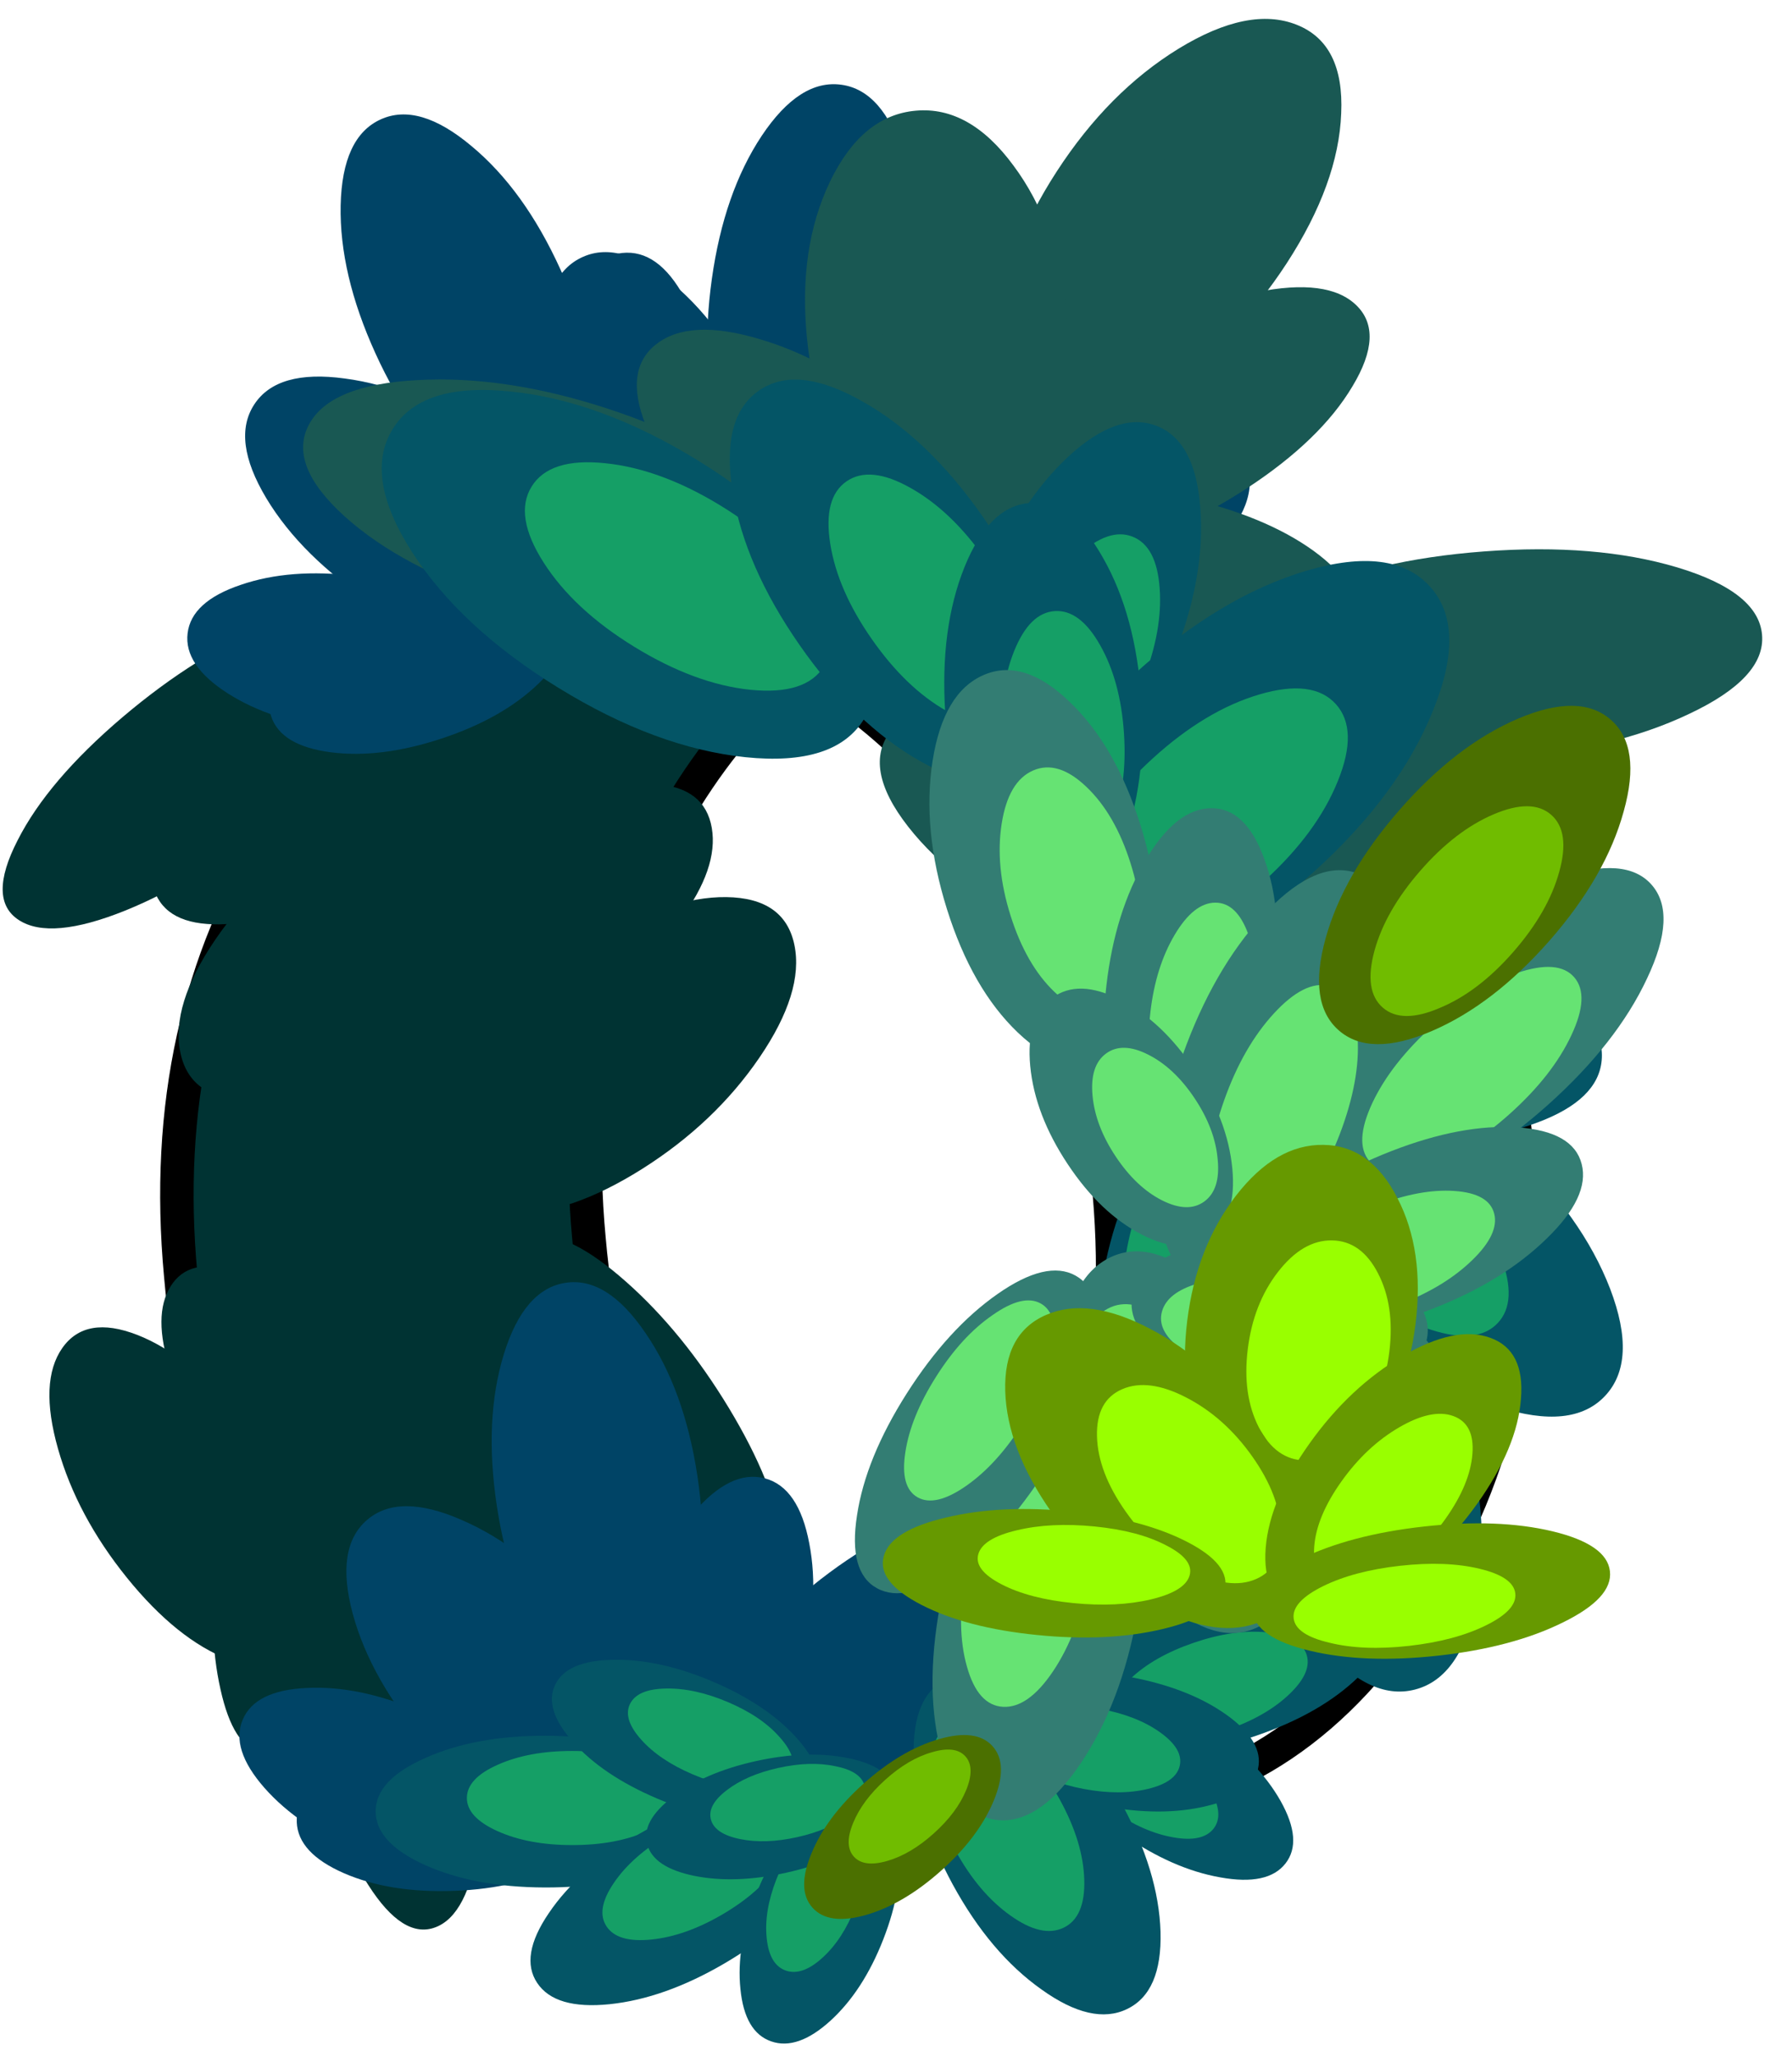 <?xml version="1.0"?>
<svg xmlns="http://www.w3.org/2000/svg" xmlns:xlink="http://www.w3.org/1999/xlink" width="53.55px" height="61.45px"><g transform="matrix(1, 0, 0, 1, -248.2, -169.75)"><use xlink:href="#object-0" width="41.15" height="38.7" transform="matrix(1, 0, 0, 1, 253, 186.6)"/><use xlink:href="#object-1" width="98.65" height="108.05" transform="matrix(0.082, -0.017, 0.002, -0.116, 253.8, 212.7)"/><use xlink:href="#object-2" width="98.65" height="108.05" transform="matrix(0.069, 0.048, 0.046, -0.108, 252.95, 201.35)"/><use xlink:href="#object-3" width="98.65" height="108.05" transform="matrix(0.064, -0.052, -0.026, -0.084, 261.1, 209.25)"/><use xlink:href="#object-4" width="98.65" height="108.05" transform="matrix(0.056, 0.044, 0.041, -0.088, 252.2, 196.15)"/><use xlink:href="#object-5" width="98.65" height="108.05" transform="matrix(0.069, 0.048, 0.046, -0.108, 260.8, 204.75)"/><use xlink:href="#object-6" width="98.65" height="108.05" transform="matrix(0.056, 0.044, 0.041, -0.088, 260.05, 199.55)"/><use xlink:href="#object-7" width="98.65" height="108.05" transform="matrix(-0.001, -0.081, 0.109, -0.022, 248.3, 197.85)"/><use xlink:href="#object-8" width="98.65" height="108.05" transform="matrix(-0.053, -0.045, 0.075, -0.054, 264.25, 196.45)"/><use xlink:href="#object-9" width="98.65" height="108.05" transform="matrix(-0.034, 0.09, -0.09, -0.034, 286.05, 183.15)"/><use xlink:href="#object-10" width="98.65" height="108.05" transform="matrix(0.072, -0.012, 0.012, 0.072, 259.7, 181.95)"/><use xlink:href="#object-11" width="98.65" height="108.05" transform="matrix(0.063, 0.072, -0.072, 0.063, 273.25, 171.55)"/><use xlink:href="#object-12" width="98.65" height="108.05" transform="matrix(0.092, 0.028, -0.028, 0.092, 265.15, 176.85)"/><use xlink:href="#object-13" width="98.65" height="108.05" transform="matrix(0.024, 0.077, -0.077, 0.024, 277.55, 179)"/><use xlink:href="#object-14" width="98.65" height="108.05" transform="matrix(0.058, -0.04, 0.04, 0.058, 260.5, 185.55)"/><use xlink:href="#object-15" width="98.65" height="108.05" transform="matrix(0.019, 0.094, -0.094, 0.019, 276.1, 175.65)"/><use xlink:href="#object-16" width="98.65" height="108.05" transform="matrix(0.054, -0.049, 0.049, 0.054, 253.25, 188.75)"/><use xlink:href="#object-17" width="98.65" height="108.05" transform="matrix(0.092, 0.027, -0.027, 0.092, 259.1, 172.75)"/><use xlink:href="#object-18" width="98.65" height="108.05" transform="matrix(0.092, -0.026, 0.026, 0.092, 255.1, 181.6)"/><use xlink:href="#object-19" width="98.65" height="108.05" transform="matrix(0.062, 0.052, -0.052, 0.062, 266.75, 176.7)"/><use xlink:href="#object-20" width="98.65" height="108.05" transform="matrix(0.027, -0.065, 0.065, 0.027, 255.85, 191.45)"/><use xlink:href="#object-21" width="98.65" height="108.05" transform="matrix(-0.068, -0.043, 0.034, -0.092, 261.5, 228)"/><use xlink:href="#object-22" width="98.65" height="108.05" transform="matrix(-0.076, 0.013, -0.007, -0.101, 265.8, 219.4)"/><use xlink:href="#object-23" width="98.65" height="108.05" transform="matrix(-0.041, -0.064, 0.049, -0.056, 256.05, 222.75)"/><use xlink:href="#object-24" width="98.65" height="108.05" transform="matrix(-0.063, 0.015, -0.009, -0.084, 268.15, 215.55)"/><use xlink:href="#object-25" width="98.65" height="108.05" transform="matrix(-0.076, 0.013, -0.007, -0.101, 257.8, 219.3)"/><use xlink:href="#object-26" width="98.65" height="108.05" transform="matrix(-0.063, 0.015, -0.009, -0.084, 260.05, 215.5)"/><use xlink:href="#object-27" width="98.65" height="108.05" transform="matrix(0.027, -0.063, -0.09, -0.056, 271, 218.3)"/><use xlink:href="#object-28" width="98.65" height="108.05" transform="matrix(0.061, -0.017, -0.05, -0.069, 257.35, 211.55)"/><use xlink:href="#object-29" width="98.65" height="108.05" transform="matrix(-0.074, 0.08, -0.098, -0.057, 301.75, 188.45)"/><use xlink:href="#object-30" width="98.65" height="108.05" transform="matrix(-0.09, 0.043, -0.051, -0.071, 293.55, 194.6)"/><use xlink:href="#object-31" width="98.65" height="108.05" transform="matrix(0.045, 0.09, -0.114, 0.038, 287.15, 169.75)"/><use xlink:href="#object-32" width="98.65" height="108.05" transform="matrix(0.099, 0.056, -0.073, 0.081, 275.25, 172.35)"/><use xlink:href="#object-33" width="98.65" height="108.05" transform="matrix(-0.004, 0.082, -0.103, -0.001, 289.2, 178.35)"/><use xlink:href="#object-34" width="98.65" height="108.05" transform="matrix(-0.079, 0.041, -0.049, -0.062, 289.25, 188.2)"/><use xlink:href="#object-35" width="98.65" height="108.05" transform="matrix(-0.118, 0.03, -0.035, -0.094, 289.35, 198.55)"/><use xlink:href="#object-36" width="98.65" height="108.05" transform="matrix(0.11, -0.045, 0.053, 0.087, 256.5, 182.35)"/><use xlink:href="#object-37" width="98.65" height="108.05" transform="matrix(0.103, -0.005, 0.004, 0.082, 267.15, 179.7)"/><use xlink:href="#object-38" width="98.65" height="108.05" transform="matrix(0.054, 0.059, -0.075, 0.045, 279.35, 178.75)"/><use xlink:href="#object-39" width="98.65" height="108.05" transform="matrix(-0.007, 0.095, -0.095, -0.007, 280.25, 214.85)"/><use xlink:href="#object-40" width="98.65" height="108.05" transform="matrix(0.065, -0.032, 0.032, 0.065, 254.9, 221.05)"/><use xlink:href="#object-41" width="98.65" height="108.05" transform="matrix(0.081, 0.051, -0.051, 0.081, 264.8, 207.4)"/><use xlink:href="#object-42" width="98.65" height="108.05" transform="matrix(0.096, 0, -0, 0.096, 258.55, 214.75)"/><use xlink:href="#object-43" width="98.65" height="108.05" transform="matrix(0.045, 0.066, -0.066, 0.045, 271.05, 213.3)"/><use xlink:href="#object-44" width="98.65" height="108.05" transform="matrix(0.044, -0.055, 0.055, 0.044, 256.55, 224.35)"/><use xlink:href="#object-45" width="98.65" height="108.05" transform="matrix(0.004, 0.084, -0.089, 0.004, 291.15, 210.15)"/><use xlink:href="#object-46" width="98.65" height="108.05" transform="matrix(-0.027, 0.066, -0.07, -0.025, 290.05, 217.6)"/><use xlink:href="#object-47" width="98.65" height="108.05" transform="matrix(-0.066, 0.014, -0.015, -0.062, 287.1, 225.6)"/><use xlink:href="#object-48" width="98.65" height="108.05" transform="matrix(-0.087, -0.02, 0.021, -0.082, 282.35, 230.25)"/><use xlink:href="#object-49" width="98.65" height="108.05" transform="matrix(-0.052, 0.038, -0.04, -0.049, 286.3, 222.55)"/><use xlink:href="#object-50" width="98.65" height="108.05" transform="matrix(0.051, -0.054, 0.058, 0.047, 258.85, 224)"/><use xlink:href="#object-51" width="98.65" height="108.05" transform="matrix(0.012, -0.071, 0.076, 0.011, 263.85, 229.4)"/><use xlink:href="#object-52" width="98.65" height="108.05" transform="matrix(0.059, -0.025, 0.027, 0.055, 264.3, 220)"/><use xlink:href="#object-53" width="98.65" height="108.05" transform="matrix(-0.031, -0.053, 0.056, -0.029, 271.2, 231.2)"/><use xlink:href="#object-54" width="98.65" height="108.05" transform="matrix(0.026, -0.048, 0.052, 0.025, 267.15, 225.05)"/><use xlink:href="#object-55" width="98.65" height="108.05" transform="matrix(0.12, -0.038, 0.038, 0.12, 259, 182.3)"/><use xlink:href="#object-56" width="98.65" height="108.05" transform="matrix(0.105, 0.011, -0.011, 0.105, 270.25, 180.9)"/><use xlink:href="#object-57" width="98.65" height="108.05" transform="matrix(0.044, 0.084, -0.084, 0.044, 282.85, 181.75)"/><use xlink:href="#object-58" width="98.65" height="108.05" transform="matrix(0.003, 0.126, -0.126, 0.003, 291.45, 186.45)"/><use xlink:href="#object-59" width="98.65" height="108.05" transform="matrix(0.074, 0.056, -0.056, 0.074, 278.75, 184.1)"/><use xlink:href="#object-60" width="98.65" height="108.05" transform="matrix(-0.097, -0.048, 0.048, -0.097, 290.9, 220.95)"/><use xlink:href="#object-61" width="98.65" height="108.05" transform="matrix(-0.108, 0.011, -0.011, -0.108, 296.9, 211.85)"/><use xlink:href="#object-62" width="98.65" height="108.05" transform="matrix(-0.058, -0.07, 0.07, -0.058, 283.05, 215.1)"/><use xlink:href="#object-63" width="98.65" height="108.05" transform="matrix(-0.065, 0.063, -0.063, -0.065, 296.75, 201.3)"/><use xlink:href="#object-64" width="98.65" height="108.05" transform="matrix(-0.08, -0.017, 0.017, -0.08, 289.3, 209.15)"/><use xlink:href="#object-65" width="98.65" height="108.05" transform="matrix(0.087, 0.027, -0.039, 0.092, 277.2, 189.35)"/><use xlink:href="#object-66" width="98.65" height="108.05" transform="matrix(0.054, 0.052, -0.059, 0.061, 284.3, 193.3)"/><use xlink:href="#object-67" width="98.65" height="108.05" transform="matrix(-0.005, 0.095, -0.095, 0.007, 298, 195.55)"/><use xlink:href="#object-68" width="98.65" height="108.05" transform="matrix(0.046, 0.077, -0.084, 0.057, 288.65, 195.05)"/><use xlink:href="#object-69" width="98.65" height="108.05" transform="matrix(-0.036, 0.076, -0.071, -0.026, 296, 204.15)"/><use xlink:href="#object-70" width="98.65" height="108.05" transform="matrix(0.069, 0.002, -0.012, 0.07, 279.25, 199.25)"/><use xlink:href="#object-71" width="98.65" height="108.05" transform="matrix(-0.072, 0.018, -0.009, -0.07, 292.05, 213.35)"/><use xlink:href="#object-72" width="98.65" height="108.05" transform="matrix(-0.059, -0.066, 0.074, -0.069, 278.15, 224.85)"/><use xlink:href="#object-73" width="98.65" height="108.05" transform="matrix(-0.09, -0.019, 0.032, -0.094, 286.3, 218.85)"/><use xlink:href="#object-74" width="98.65" height="108.05" transform="matrix(-0.02, -0.074, 0.077, -0.03, 274.2, 217.8)"/><use xlink:href="#object-75" width="98.65" height="108.05" transform="matrix(-0.059, 0.045, -0.037, -0.054, 291.35, 209.8)"/><use xlink:href="#object-76" width="98.65" height="108.05" transform="matrix(0.013, 0.093, -0.093, 0.013, 296.65, 190.6)"/><use xlink:href="#object-77" width="98.65" height="108.05" transform="matrix(-0.001, -0.055, 0.055, -0.001, 272.25, 227.1)"/><use xlink:href="#object-78" width="98.65" height="108.05" transform="matrix(0.075, 0.054, -0.078, 0.06, 287.6, 203.35)"/><use xlink:href="#object-79" width="98.65" height="108.05" transform="matrix(0.105, 0.014, -0.026, 0.08, 278.9, 208.6)"/><use xlink:href="#object-80" width="98.65" height="108.05" transform="matrix(0.031, 0.062, -0.085, 0.028, 292.9, 209.2)"/><use xlink:href="#object-81" width="98.65" height="108.05" transform="matrix(0.063, -0.039, 0.048, 0.044, 274, 216.3)"/><use xlink:href="#object-82" width="98.65" height="108.05" transform="matrix(-0.048, 0.052, -0.066, -0.033, 296.9, 216.5)"/></g><defs><g transform="matrix(1, 0, 0, 1, -253, -186.6)" id="object-0"><path fill-rule="evenodd" fill="#003333" stroke="none" d="M269.2 224.75L268.9 224.8L268.45 224.8Q263.05 225 258.75 220.3Q254.25 215.35 253.6 207.85Q252.9 200.3 256.5 194.65Q259.9 189.35 265.1 188.55L266.55 188.45Q269.45 188.3 272.1 189.7Q270.2 191.2 268.7 193.6Q265.1 199.25 265.8 206.75Q266.45 214.25 270.95 219.25Q272.85 221.3 275 222.45Q272.45 224.4 269.2 224.75"/><path fill="none" stroke="#000000" stroke-width="1" stroke-linecap="round" stroke-linejoin="round" d="M269.2 224.75L268.9 224.8L268.45 224.8Q263.05 225 258.75 220.3Q254.25 215.35 253.6 207.85Q252.9 200.3 256.5 194.65Q259.9 189.35 265.1 188.55L265.9 188.45L266.55 188.45Q271.45 187 277.4 187.1L279.25 187.35Q284.3 187.4 288.35 191.85Q292.9 196.8 293.55 204.3Q294.2 211.85 290.6 217.5Q287.05 223.15 281.4 223.7Q275.4 225.1 269.2 224.75Q272.45 224.4 275 222.45Q272.85 221.3 270.95 219.25Q266.45 214.25 265.8 206.75Q265.1 199.25 268.7 193.6Q270.2 191.2 272.1 189.7Q269.45 188.3 266.55 188.45L265.1 188.55M272.1 189.7Q274.2 190.85 276.15 192.95Q280.7 197.9 281.35 205.4Q282 212.9 278.4 218.6Q276.85 220.95 275 222.45"/></g><g transform="matrix(1, 0, 0, 1, 49.35, 54)" id="object-1"><path fill-rule="evenodd" fill="#003333" stroke="none" d="M-42.95 -49.7Q-33.05 -58.3 -13.5 -49.75Q6.15 -41.3 23.95 -20.7Q41.7 -0.1 47.3 20.5Q52.9 41.1 42.95 49.7Q33 58.3 13.4 49.8Q-6.15 41.3 -23.95 20.7Q-41.75 0.1 -47.35 -20.5Q-52.9 -41.1 -42.95 -49.7"/><path fill-rule="evenodd" fill="#003333" stroke="none" d="M25.9 -8.8Q36.95 3.95 40.3 16.75Q43.85 29.55 37.7 34.85Q31.55 40.15 19.35 34.9Q7.25 29.65 -3.8 16.9Q-14.85 4.15 -18.3 -8.65Q-21.75 -21.45 -15.6 -26.75Q-9.45 -32.05 2.65 -26.8Q14.85 -21.55 25.9 -8.8"/></g><g transform="matrix(1, 0, 0, 1, 49.35, 54)" id="object-2"><path fill-rule="evenodd" fill="#003333" stroke="none" d="M-42.95 -49.7Q-33.05 -58.3 -13.5 -49.75Q6.15 -41.3 23.95 -20.7Q41.7 -0.1 47.3 20.5Q52.9 41.1 42.95 49.7Q33 58.3 13.4 49.8Q-6.15 41.3 -23.95 20.7Q-41.75 0.1 -47.35 -20.5Q-52.9 -41.1 -42.95 -49.7"/><path fill-rule="evenodd" fill="#003333" stroke="none" d="M25.9 -8.8Q36.95 3.95 40.3 16.75Q43.85 29.55 37.7 34.85Q31.55 40.15 19.35 34.9Q7.25 29.65 -3.8 16.9Q-14.85 4.15 -18.3 -8.65Q-21.75 -21.45 -15.6 -26.75Q-9.45 -32.05 2.65 -26.8Q14.85 -21.55 25.9 -8.8"/></g><g transform="matrix(1, 0, 0, 1, 49.35, 54)" id="object-3"><path fill-rule="evenodd" fill="#003333" stroke="none" d="M-42.95 -49.7Q-33.05 -58.3 -13.5 -49.75Q6.15 -41.3 23.95 -20.7Q41.7 -0.1 47.3 20.5Q52.9 41.1 42.95 49.7Q33 58.3 13.4 49.8Q-6.15 41.3 -23.95 20.7Q-41.75 0.1 -47.35 -20.5Q-52.9 -41.1 -42.95 -49.7"/><path fill-rule="evenodd" fill="#003333" stroke="none" d="M25.9 -8.8Q36.95 3.95 40.3 16.75Q43.85 29.55 37.7 34.85Q31.55 40.15 19.35 34.9Q7.25 29.65 -3.8 16.9Q-14.85 4.15 -18.3 -8.65Q-21.75 -21.45 -15.6 -26.75Q-9.45 -32.05 2.65 -26.8Q14.85 -21.55 25.9 -8.8"/></g><g transform="matrix(1, 0, 0, 1, 49.35, 54)" id="object-4"><path fill-rule="evenodd" fill="#003333" stroke="none" d="M-42.95 -49.7Q-33.05 -58.3 -13.5 -49.75Q6.15 -41.3 23.95 -20.7Q41.7 -0.1 47.3 20.5Q52.9 41.1 42.95 49.7Q33 58.3 13.4 49.8Q-6.15 41.3 -23.95 20.7Q-41.75 0.1 -47.35 -20.5Q-52.9 -41.1 -42.95 -49.7"/><path fill-rule="evenodd" fill="#003333" stroke="none" d="M25.9 -8.8Q36.95 3.95 40.3 16.75Q43.85 29.55 37.7 34.85Q31.55 40.15 19.35 34.9Q7.25 29.65 -3.8 16.9Q-14.85 4.15 -18.3 -8.65Q-21.75 -21.45 -15.6 -26.75Q-9.45 -32.05 2.65 -26.8Q14.85 -21.55 25.9 -8.8"/></g><g transform="matrix(1, 0, 0, 1, 49.35, 54)" id="object-5"><path fill-rule="evenodd" fill="#003333" stroke="none" d="M-42.95 -49.7Q-33.05 -58.3 -13.5 -49.75Q6.15 -41.3 23.95 -20.7Q41.7 -0.1 47.3 20.5Q52.9 41.1 42.95 49.7Q33 58.3 13.4 49.8Q-6.15 41.3 -23.95 20.7Q-41.75 0.1 -47.35 -20.5Q-52.9 -41.1 -42.95 -49.7"/><path fill-rule="evenodd" fill="#003333" stroke="none" d="M25.9 -8.8Q36.95 3.95 40.3 16.75Q43.85 29.55 37.7 34.85Q31.55 40.15 19.35 34.9Q7.25 29.65 -3.8 16.9Q-14.85 4.15 -18.3 -8.65Q-21.75 -21.45 -15.6 -26.75Q-9.45 -32.05 2.65 -26.8Q14.85 -21.55 25.9 -8.8"/></g><g transform="matrix(1, 0, 0, 1, 49.35, 54)" id="object-6"><path fill-rule="evenodd" fill="#003333" stroke="none" d="M-42.95 -49.7Q-33.05 -58.3 -13.5 -49.75Q6.15 -41.3 23.95 -20.7Q41.7 -0.1 47.3 20.5Q52.9 41.1 42.95 49.7Q33 58.3 13.4 49.8Q-6.15 41.3 -23.95 20.7Q-41.75 0.1 -47.35 -20.5Q-52.9 -41.1 -42.95 -49.7"/><path fill-rule="evenodd" fill="#003333" stroke="none" d="M25.9 -8.8Q36.95 3.95 40.3 16.75Q43.85 29.55 37.7 34.85Q31.55 40.15 19.35 34.9Q7.25 29.65 -3.8 16.9Q-14.85 4.15 -18.3 -8.65Q-21.75 -21.45 -15.6 -26.75Q-9.45 -32.05 2.65 -26.8Q14.85 -21.55 25.9 -8.8"/></g><g transform="matrix(1, 0, 0, 1, 49.35, 54)" id="object-7"><path fill-rule="evenodd" fill="#003333" stroke="none" d="M-42.95 -49.7Q-33.05 -58.3 -13.5 -49.75Q6.15 -41.3 23.95 -20.7Q41.7 -0.1 47.3 20.5Q52.9 41.1 42.95 49.7Q33 58.3 13.4 49.8Q-6.15 41.3 -23.95 20.7Q-41.75 0.1 -47.35 -20.5Q-52.9 -41.1 -42.95 -49.7"/><path fill-rule="evenodd" fill="#003333" stroke="none" d="M25.9 -8.8Q36.95 3.95 40.3 16.75Q43.85 29.55 37.7 34.85Q31.55 40.15 19.35 34.9Q7.25 29.65 -3.8 16.9Q-14.85 4.15 -18.3 -8.65Q-21.75 -21.45 -15.6 -26.75Q-9.45 -32.05 2.65 -26.8Q14.85 -21.55 25.9 -8.8"/></g><g transform="matrix(1, 0, 0, 1, 49.35, 54)" id="object-8"><path fill-rule="evenodd" fill="#003333" stroke="none" d="M-42.95 -49.7Q-33.05 -58.3 -13.5 -49.75Q6.15 -41.3 23.95 -20.7Q41.7 -0.1 47.3 20.5Q52.9 41.1 42.95 49.7Q33 58.3 13.4 49.8Q-6.15 41.3 -23.95 20.7Q-41.75 0.1 -47.35 -20.5Q-52.9 -41.1 -42.95 -49.7"/><path fill-rule="evenodd" fill="#003333" stroke="none" d="M25.9 -8.8Q36.95 3.95 40.3 16.75Q43.85 29.55 37.7 34.85Q31.55 40.15 19.35 34.9Q7.25 29.65 -3.8 16.9Q-14.85 4.15 -18.3 -8.65Q-21.75 -21.45 -15.6 -26.75Q-9.45 -32.05 2.65 -26.8Q14.85 -21.55 25.9 -8.8"/></g><g transform="matrix(1, 0, 0, 1, 49.35, 54)" id="object-9"><path fill-rule="evenodd" fill="#004466" stroke="none" d="M-42.95 -49.7Q-33.05 -58.3 -13.5 -49.75Q6.15 -41.3 23.95 -20.7Q41.7 -0.1 47.3 20.5Q52.9 41.1 42.95 49.7Q33 58.3 13.4 49.8Q-6.15 41.3 -23.95 20.7Q-41.75 0.1 -47.35 -20.5Q-52.9 -41.1 -42.95 -49.7"/><path fill-rule="evenodd" fill="#004466" stroke="none" d="M25.9 -8.8Q36.95 3.95 40.3 16.75Q43.85 29.55 37.7 34.85Q31.55 40.15 19.35 34.9Q7.25 29.65 -3.8 16.9Q-14.85 4.15 -18.3 -8.65Q-21.75 -21.45 -15.6 -26.75Q-9.45 -32.05 2.65 -26.8Q14.85 -21.55 25.9 -8.8"/></g><g transform="matrix(1, 0, 0, 1, 49.35, 54)" id="object-10"><path fill-rule="evenodd" fill="#004466" stroke="none" d="M-42.95 -49.7Q-33.05 -58.3 -13.5 -49.75Q6.15 -41.3 23.95 -20.7Q41.7 -0.1 47.3 20.5Q52.9 41.1 42.95 49.7Q33 58.3 13.4 49.8Q-6.15 41.3 -23.95 20.7Q-41.75 0.1 -47.35 -20.5Q-52.9 -41.1 -42.95 -49.7"/><path fill-rule="evenodd" fill="#004466" stroke="none" d="M25.9 -8.8Q36.95 3.95 40.3 16.75Q43.85 29.55 37.7 34.85Q31.55 40.15 19.35 34.9Q7.25 29.65 -3.8 16.9Q-14.85 4.15 -18.3 -8.65Q-21.75 -21.45 -15.6 -26.75Q-9.45 -32.05 2.65 -26.8Q14.85 -21.55 25.9 -8.8"/></g><g transform="matrix(1, 0, 0, 1, 49.35, 54)" id="object-11"><path fill-rule="evenodd" fill="#004466" stroke="none" d="M-42.95 -49.7Q-33.05 -58.3 -13.5 -49.75Q6.15 -41.3 23.95 -20.7Q41.7 -0.1 47.3 20.5Q52.9 41.1 42.95 49.7Q33 58.3 13.4 49.8Q-6.15 41.3 -23.95 20.7Q-41.75 0.1 -47.35 -20.5Q-52.9 -41.1 -42.95 -49.7"/><path fill-rule="evenodd" fill="#004466" stroke="none" d="M25.9 -8.8Q36.95 3.95 40.3 16.75Q43.85 29.55 37.7 34.85Q31.55 40.15 19.35 34.9Q7.25 29.65 -3.8 16.9Q-14.85 4.15 -18.3 -8.65Q-21.75 -21.45 -15.6 -26.75Q-9.45 -32.05 2.65 -26.8Q14.85 -21.55 25.9 -8.8"/></g><g transform="matrix(1, 0, 0, 1, 49.35, 54)" id="object-12"><path fill-rule="evenodd" fill="#004466" stroke="none" d="M-42.95 -49.7Q-33.05 -58.3 -13.5 -49.75Q6.15 -41.3 23.95 -20.7Q41.7 -0.1 47.3 20.5Q52.9 41.1 42.95 49.7Q33 58.3 13.4 49.8Q-6.15 41.3 -23.95 20.7Q-41.75 0.1 -47.35 -20.5Q-52.9 -41.1 -42.95 -49.7"/><path fill-rule="evenodd" fill="#004466" stroke="none" d="M25.9 -8.8Q36.95 3.95 40.3 16.75Q43.85 29.55 37.7 34.85Q31.55 40.15 19.35 34.9Q7.25 29.65 -3.8 16.9Q-14.85 4.15 -18.3 -8.65Q-21.75 -21.45 -15.6 -26.75Q-9.45 -32.05 2.65 -26.8Q14.85 -21.55 25.9 -8.8"/></g><g transform="matrix(1, 0, 0, 1, 49.35, 54)" id="object-13"><path fill-rule="evenodd" fill="#004466" stroke="none" d="M-42.95 -49.7Q-33.05 -58.3 -13.5 -49.75Q6.15 -41.3 23.95 -20.7Q41.7 -0.1 47.3 20.5Q52.9 41.1 42.95 49.7Q33 58.3 13.4 49.8Q-6.15 41.3 -23.95 20.7Q-41.75 0.1 -47.35 -20.5Q-52.9 -41.1 -42.95 -49.7"/><path fill-rule="evenodd" fill="#004466" stroke="none" d="M25.9 -8.8Q36.95 3.95 40.3 16.75Q43.85 29.55 37.7 34.85Q31.55 40.15 19.35 34.9Q7.25 29.65 -3.8 16.9Q-14.85 4.15 -18.3 -8.65Q-21.75 -21.45 -15.6 -26.75Q-9.45 -32.05 2.65 -26.8Q14.85 -21.55 25.9 -8.8"/></g><g transform="matrix(1, 0, 0, 1, 49.35, 54)" id="object-14"><path fill-rule="evenodd" fill="#004466" stroke="none" d="M-42.95 -49.7Q-33.05 -58.3 -13.5 -49.75Q6.15 -41.3 23.95 -20.7Q41.7 -0.1 47.3 20.5Q52.9 41.1 42.95 49.7Q33 58.3 13.4 49.8Q-6.15 41.3 -23.95 20.7Q-41.75 0.1 -47.35 -20.5Q-52.9 -41.1 -42.95 -49.7"/><path fill-rule="evenodd" fill="#004466" stroke="none" d="M25.9 -8.8Q36.95 3.95 40.3 16.75Q43.85 29.55 37.7 34.85Q31.55 40.15 19.35 34.9Q7.25 29.65 -3.8 16.9Q-14.85 4.15 -18.3 -8.65Q-21.75 -21.45 -15.6 -26.75Q-9.45 -32.05 2.65 -26.8Q14.85 -21.55 25.9 -8.8"/></g><g transform="matrix(1, 0, 0, 1, 49.35, 54)" id="object-15"><path fill-rule="evenodd" fill="#004466" stroke="none" d="M-42.95 -49.7Q-33.05 -58.3 -13.5 -49.75Q6.15 -41.3 23.95 -20.7Q41.7 -0.1 47.3 20.5Q52.9 41.1 42.95 49.7Q33 58.3 13.4 49.8Q-6.15 41.3 -23.95 20.7Q-41.75 0.1 -47.35 -20.5Q-52.9 -41.1 -42.95 -49.7"/><path fill-rule="evenodd" fill="#004466" stroke="none" d="M25.9 -8.8Q36.95 3.95 40.3 16.75Q43.85 29.55 37.7 34.85Q31.55 40.15 19.35 34.9Q7.25 29.65 -3.8 16.9Q-14.85 4.15 -18.3 -8.65Q-21.75 -21.45 -15.6 -26.75Q-9.45 -32.05 2.65 -26.8Q14.85 -21.55 25.9 -8.8"/></g><g transform="matrix(1, 0, 0, 1, 49.35, 54)" id="object-16"><path fill-rule="evenodd" fill="#004466" stroke="none" d="M-42.95 -49.7Q-33.05 -58.3 -13.5 -49.75Q6.15 -41.3 23.95 -20.7Q41.7 -0.1 47.3 20.5Q52.9 41.1 42.95 49.7Q33 58.3 13.4 49.8Q-6.15 41.3 -23.95 20.7Q-41.75 0.1 -47.35 -20.5Q-52.9 -41.1 -42.95 -49.7"/><path fill-rule="evenodd" fill="#004466" stroke="none" d="M25.9 -8.8Q36.95 3.95 40.3 16.75Q43.85 29.55 37.7 34.85Q31.55 40.15 19.35 34.9Q7.25 29.65 -3.8 16.9Q-14.85 4.15 -18.3 -8.65Q-21.75 -21.45 -15.6 -26.75Q-9.45 -32.05 2.65 -26.8Q14.85 -21.55 25.9 -8.8"/></g><g transform="matrix(1, 0, 0, 1, 49.35, 54)" id="object-17"><path fill-rule="evenodd" fill="#004466" stroke="none" d="M-42.95 -49.7Q-33.05 -58.3 -13.5 -49.75Q6.15 -41.3 23.95 -20.7Q41.7 -0.1 47.3 20.5Q52.9 41.1 42.95 49.7Q33 58.3 13.4 49.8Q-6.15 41.3 -23.95 20.7Q-41.75 0.1 -47.35 -20.5Q-52.9 -41.1 -42.95 -49.7"/><path fill-rule="evenodd" fill="#004466" stroke="none" d="M25.9 -8.8Q36.95 3.95 40.3 16.75Q43.85 29.55 37.7 34.85Q31.55 40.15 19.35 34.9Q7.25 29.65 -3.8 16.9Q-14.85 4.15 -18.3 -8.65Q-21.75 -21.45 -15.6 -26.75Q-9.45 -32.05 2.65 -26.8Q14.85 -21.55 25.9 -8.8"/></g><g transform="matrix(1, 0, 0, 1, 49.35, 54)" id="object-18"><path fill-rule="evenodd" fill="#004466" stroke="none" d="M-42.95 -49.7Q-33.05 -58.3 -13.5 -49.75Q6.15 -41.3 23.95 -20.7Q41.7 -0.1 47.3 20.5Q52.9 41.1 42.95 49.7Q33 58.3 13.4 49.8Q-6.15 41.3 -23.95 20.7Q-41.75 0.1 -47.35 -20.5Q-52.9 -41.1 -42.95 -49.7"/><path fill-rule="evenodd" fill="#004466" stroke="none" d="M25.9 -8.8Q36.95 3.95 40.3 16.75Q43.85 29.55 37.7 34.85Q31.55 40.15 19.35 34.9Q7.25 29.65 -3.8 16.9Q-14.85 4.15 -18.3 -8.65Q-21.75 -21.45 -15.6 -26.75Q-9.45 -32.05 2.65 -26.8Q14.85 -21.55 25.9 -8.8"/></g><g transform="matrix(1, 0, 0, 1, 49.35, 54)" id="object-19"><path fill-rule="evenodd" fill="#004466" stroke="none" d="M-42.95 -49.7Q-33.05 -58.3 -13.5 -49.75Q6.15 -41.3 23.95 -20.7Q41.7 -0.1 47.3 20.5Q52.9 41.1 42.95 49.7Q33 58.3 13.4 49.8Q-6.15 41.3 -23.95 20.7Q-41.75 0.1 -47.35 -20.5Q-52.9 -41.1 -42.95 -49.7"/><path fill-rule="evenodd" fill="#004466" stroke="none" d="M25.9 -8.8Q36.95 3.95 40.3 16.75Q43.85 29.55 37.7 34.85Q31.55 40.15 19.35 34.9Q7.25 29.65 -3.8 16.9Q-14.85 4.15 -18.3 -8.65Q-21.75 -21.45 -15.6 -26.75Q-9.45 -32.05 2.65 -26.8Q14.85 -21.55 25.9 -8.8"/></g><g transform="matrix(1, 0, 0, 1, 49.35, 54)" id="object-20"><path fill-rule="evenodd" fill="#004466" stroke="none" d="M-42.95 -49.7Q-33.05 -58.3 -13.5 -49.75Q6.15 -41.3 23.95 -20.7Q41.7 -0.1 47.3 20.5Q52.9 41.1 42.95 49.7Q33 58.3 13.4 49.8Q-6.15 41.3 -23.95 20.7Q-41.75 0.1 -47.35 -20.5Q-52.9 -41.1 -42.95 -49.7"/><path fill-rule="evenodd" fill="#004466" stroke="none" d="M25.9 -8.8Q36.95 3.95 40.3 16.75Q43.85 29.55 37.7 34.85Q31.55 40.15 19.35 34.9Q7.25 29.65 -3.8 16.9Q-14.85 4.15 -18.3 -8.65Q-21.75 -21.45 -15.6 -26.75Q-9.45 -32.05 2.65 -26.8Q14.85 -21.55 25.9 -8.8"/></g><g transform="matrix(1, 0, 0, 1, 49.35, 54)" id="object-21"><path fill-rule="evenodd" fill="#003333" stroke="none" d="M-42.95 -49.7Q-33.05 -58.3 -13.5 -49.75Q6.15 -41.3 23.95 -20.7Q41.7 -0.1 47.3 20.5Q52.9 41.1 42.95 49.7Q33 58.3 13.4 49.8Q-6.15 41.3 -23.95 20.7Q-41.75 0.1 -47.35 -20.5Q-52.9 -41.1 -42.95 -49.7"/><path fill-rule="evenodd" fill="#003333" stroke="none" d="M25.9 -8.8Q36.95 3.95 40.3 16.75Q43.85 29.55 37.7 34.85Q31.55 40.15 19.35 34.9Q7.25 29.65 -3.8 16.9Q-14.85 4.15 -18.3 -8.65Q-21.75 -21.45 -15.6 -26.75Q-9.45 -32.05 2.65 -26.8Q14.85 -21.55 25.9 -8.8"/></g><g transform="matrix(1, 0, 0, 1, 49.35, 54)" id="object-22"><path fill-rule="evenodd" fill="#003333" stroke="none" d="M-42.95 -49.7Q-33.05 -58.3 -13.5 -49.75Q6.15 -41.3 23.95 -20.7Q41.7 -0.1 47.3 20.5Q52.9 41.1 42.95 49.7Q33 58.3 13.4 49.8Q-6.15 41.3 -23.95 20.7Q-41.75 0.1 -47.35 -20.5Q-52.9 -41.1 -42.95 -49.7"/><path fill-rule="evenodd" fill="#003333" stroke="none" d="M25.9 -8.8Q36.95 3.95 40.3 16.75Q43.85 29.55 37.7 34.85Q31.55 40.15 19.35 34.9Q7.25 29.65 -3.8 16.9Q-14.85 4.15 -18.3 -8.65Q-21.75 -21.45 -15.6 -26.75Q-9.45 -32.05 2.65 -26.8Q14.85 -21.55 25.9 -8.8"/></g><g transform="matrix(1, 0, 0, 1, 49.35, 54)" id="object-23"><path fill-rule="evenodd" fill="#003333" stroke="none" d="M-42.95 -49.7Q-33.05 -58.3 -13.5 -49.75Q6.15 -41.3 23.95 -20.7Q41.7 -0.1 47.3 20.5Q52.9 41.1 42.95 49.7Q33 58.3 13.4 49.8Q-6.15 41.3 -23.95 20.7Q-41.75 0.1 -47.35 -20.5Q-52.9 -41.1 -42.95 -49.7"/><path fill-rule="evenodd" fill="#003333" stroke="none" d="M25.9 -8.8Q36.95 3.95 40.3 16.75Q43.85 29.55 37.7 34.85Q31.55 40.15 19.35 34.9Q7.25 29.65 -3.8 16.9Q-14.85 4.15 -18.3 -8.65Q-21.75 -21.45 -15.6 -26.75Q-9.45 -32.05 2.65 -26.8Q14.85 -21.55 25.9 -8.8"/></g><g transform="matrix(1, 0, 0, 1, 49.35, 54)" id="object-24"><path fill-rule="evenodd" fill="#003333" stroke="none" d="M-42.95 -49.7Q-33.05 -58.3 -13.5 -49.75Q6.15 -41.3 23.95 -20.7Q41.7 -0.1 47.3 20.5Q52.9 41.1 42.95 49.7Q33 58.3 13.4 49.8Q-6.15 41.3 -23.95 20.7Q-41.75 0.1 -47.35 -20.5Q-52.9 -41.1 -42.95 -49.7"/><path fill-rule="evenodd" fill="#003333" stroke="none" d="M25.9 -8.8Q36.95 3.95 40.3 16.75Q43.85 29.55 37.7 34.85Q31.55 40.15 19.35 34.9Q7.25 29.65 -3.8 16.9Q-14.85 4.15 -18.3 -8.65Q-21.75 -21.45 -15.6 -26.75Q-9.45 -32.05 2.65 -26.8Q14.85 -21.55 25.9 -8.8"/></g><g transform="matrix(1, 0, 0, 1, 49.35, 54)" id="object-25"><path fill-rule="evenodd" fill="#003333" stroke="none" d="M-42.95 -49.7Q-33.05 -58.3 -13.5 -49.75Q6.15 -41.3 23.95 -20.7Q41.7 -0.1 47.3 20.5Q52.9 41.1 42.95 49.7Q33 58.3 13.4 49.8Q-6.15 41.3 -23.95 20.7Q-41.75 0.1 -47.35 -20.5Q-52.9 -41.1 -42.95 -49.7"/><path fill-rule="evenodd" fill="#003333" stroke="none" d="M25.9 -8.8Q36.95 3.95 40.3 16.75Q43.85 29.55 37.7 34.85Q31.55 40.15 19.35 34.9Q7.25 29.65 -3.8 16.9Q-14.85 4.15 -18.3 -8.65Q-21.75 -21.45 -15.6 -26.75Q-9.45 -32.05 2.65 -26.8Q14.85 -21.55 25.9 -8.8"/></g><g transform="matrix(1, 0, 0, 1, 49.35, 54)" id="object-26"><path fill-rule="evenodd" fill="#003333" stroke="none" d="M-42.95 -49.7Q-33.05 -58.3 -13.5 -49.75Q6.15 -41.3 23.95 -20.7Q41.7 -0.1 47.3 20.5Q52.9 41.1 42.95 49.7Q33 58.3 13.4 49.8Q-6.15 41.3 -23.95 20.7Q-41.75 0.1 -47.35 -20.5Q-52.9 -41.1 -42.95 -49.7"/><path fill-rule="evenodd" fill="#003333" stroke="none" d="M25.9 -8.8Q36.95 3.95 40.3 16.75Q43.85 29.55 37.7 34.85Q31.55 40.15 19.35 34.9Q7.25 29.65 -3.8 16.9Q-14.85 4.15 -18.3 -8.65Q-21.75 -21.45 -15.6 -26.75Q-9.45 -32.05 2.65 -26.8Q14.85 -21.55 25.9 -8.8"/></g><g transform="matrix(1, 0, 0, 1, 49.35, 54)" id="object-27"><path fill-rule="evenodd" fill="#003333" stroke="none" d="M-42.95 -49.7Q-33.05 -58.3 -13.5 -49.75Q6.15 -41.3 23.95 -20.7Q41.7 -0.1 47.3 20.5Q52.9 41.1 42.95 49.7Q33 58.3 13.4 49.8Q-6.15 41.3 -23.95 20.7Q-41.75 0.1 -47.35 -20.5Q-52.9 -41.1 -42.95 -49.7"/><path fill-rule="evenodd" fill="#003333" stroke="none" d="M25.9 -8.8Q36.95 3.95 40.3 16.75Q43.85 29.55 37.7 34.85Q31.55 40.15 19.35 34.9Q7.25 29.65 -3.8 16.9Q-14.85 4.15 -18.3 -8.65Q-21.75 -21.45 -15.6 -26.75Q-9.45 -32.05 2.65 -26.8Q14.85 -21.55 25.9 -8.8"/></g><g transform="matrix(1, 0, 0, 1, 49.35, 54)" id="object-28"><path fill-rule="evenodd" fill="#003333" stroke="none" d="M-42.95 -49.7Q-33.05 -58.3 -13.5 -49.75Q6.15 -41.3 23.95 -20.7Q41.7 -0.1 47.3 20.5Q52.9 41.1 42.95 49.7Q33 58.3 13.4 49.8Q-6.15 41.3 -23.95 20.7Q-41.75 0.1 -47.35 -20.5Q-52.9 -41.1 -42.95 -49.7"/><path fill-rule="evenodd" fill="#003333" stroke="none" d="M25.9 -8.8Q36.95 3.95 40.3 16.75Q43.85 29.55 37.7 34.85Q31.55 40.15 19.35 34.9Q7.25 29.65 -3.8 16.9Q-14.85 4.15 -18.3 -8.65Q-21.75 -21.45 -15.6 -26.75Q-9.45 -32.05 2.65 -26.8Q14.85 -21.55 25.9 -8.8"/></g><g transform="matrix(1, 0, 0, 1, 49.35, 54)" id="object-29"><path fill-rule="evenodd" fill="#195853" stroke="none" d="M-42.95 -49.7Q-33.05 -58.3 -13.5 -49.75Q6.15 -41.3 23.95 -20.7Q41.7 -0.1 47.3 20.5Q52.9 41.1 42.95 49.7Q33 58.3 13.4 49.8Q-6.15 41.3 -23.95 20.7Q-41.75 0.1 -47.35 -20.5Q-52.9 -41.1 -42.95 -49.7"/><path fill-rule="evenodd" fill="#195853" stroke="none" d="M25.9 -8.8Q36.95 3.95 40.3 16.75Q43.85 29.55 37.7 34.85Q31.55 40.15 19.35 34.9Q7.25 29.65 -3.8 16.9Q-14.85 4.15 -18.3 -8.65Q-21.75 -21.45 -15.6 -26.75Q-9.45 -32.05 2.65 -26.8Q14.85 -21.55 25.9 -8.8"/></g><g transform="matrix(1, 0, 0, 1, 49.35, 54)" id="object-30"><path fill-rule="evenodd" fill="#195853" stroke="none" d="M-42.95 -49.7Q-33.05 -58.3 -13.5 -49.75Q6.15 -41.3 23.95 -20.7Q41.7 -0.1 47.3 20.5Q52.9 41.1 42.95 49.7Q33 58.3 13.4 49.8Q-6.15 41.3 -23.95 20.7Q-41.75 0.1 -47.35 -20.5Q-52.9 -41.1 -42.95 -49.7"/><path fill-rule="evenodd" fill="#195853" stroke="none" d="M25.9 -8.8Q36.95 3.95 40.3 16.75Q43.85 29.55 37.7 34.85Q31.55 40.15 19.35 34.9Q7.25 29.65 -3.8 16.9Q-14.85 4.15 -18.3 -8.65Q-21.75 -21.45 -15.6 -26.75Q-9.45 -32.05 2.65 -26.8Q14.85 -21.55 25.9 -8.8"/></g><g transform="matrix(1, 0, 0, 1, 49.35, 54)" id="object-31"><path fill-rule="evenodd" fill="#195853" stroke="none" d="M-42.95 -49.7Q-33.05 -58.3 -13.5 -49.75Q6.15 -41.3 23.95 -20.7Q41.7 -0.1 47.3 20.5Q52.9 41.1 42.95 49.7Q33 58.3 13.4 49.8Q-6.15 41.3 -23.95 20.7Q-41.75 0.1 -47.35 -20.5Q-52.9 -41.1 -42.95 -49.7"/><path fill-rule="evenodd" fill="#195853" stroke="none" d="M25.9 -8.8Q36.95 3.95 40.3 16.75Q43.85 29.55 37.7 34.85Q31.55 40.15 19.35 34.9Q7.25 29.65 -3.8 16.9Q-14.85 4.15 -18.3 -8.65Q-21.75 -21.45 -15.6 -26.75Q-9.45 -32.05 2.65 -26.8Q14.85 -21.55 25.9 -8.8"/></g><g transform="matrix(1, 0, 0, 1, 49.35, 54)" id="object-32"><path fill-rule="evenodd" fill="#195853" stroke="none" d="M-42.95 -49.7Q-33.05 -58.3 -13.5 -49.75Q6.15 -41.3 23.95 -20.7Q41.7 -0.1 47.3 20.5Q52.9 41.1 42.95 49.7Q33 58.3 13.4 49.8Q-6.15 41.3 -23.95 20.7Q-41.75 0.1 -47.35 -20.5Q-52.9 -41.1 -42.95 -49.7"/><path fill-rule="evenodd" fill="#195853" stroke="none" d="M25.9 -8.8Q36.95 3.95 40.3 16.75Q43.85 29.55 37.7 34.85Q31.55 40.15 19.35 34.9Q7.25 29.65 -3.8 16.9Q-14.85 4.15 -18.3 -8.65Q-21.75 -21.45 -15.6 -26.75Q-9.45 -32.05 2.65 -26.8Q14.85 -21.55 25.9 -8.8"/></g><g transform="matrix(1, 0, 0, 1, 49.35, 54)" id="object-33"><path fill-rule="evenodd" fill="#195853" stroke="none" d="M-42.95 -49.7Q-33.05 -58.3 -13.5 -49.75Q6.15 -41.3 23.95 -20.7Q41.7 -0.1 47.3 20.5Q52.9 41.1 42.95 49.7Q33 58.3 13.4 49.8Q-6.15 41.3 -23.95 20.7Q-41.75 0.1 -47.35 -20.5Q-52.9 -41.1 -42.95 -49.7"/><path fill-rule="evenodd" fill="#195853" stroke="none" d="M25.9 -8.8Q36.95 3.95 40.3 16.75Q43.85 29.55 37.7 34.85Q31.55 40.15 19.35 34.9Q7.25 29.65 -3.8 16.9Q-14.85 4.15 -18.3 -8.65Q-21.75 -21.45 -15.6 -26.75Q-9.45 -32.05 2.65 -26.8Q14.85 -21.55 25.9 -8.8"/></g><g transform="matrix(1, 0, 0, 1, 49.35, 54)" id="object-34"><path fill-rule="evenodd" fill="#195853" stroke="none" d="M-42.95 -49.7Q-33.05 -58.3 -13.5 -49.75Q6.15 -41.3 23.95 -20.7Q41.7 -0.1 47.3 20.5Q52.9 41.1 42.95 49.7Q33 58.3 13.4 49.8Q-6.15 41.3 -23.95 20.7Q-41.75 0.1 -47.35 -20.5Q-52.9 -41.1 -42.95 -49.7"/><path fill-rule="evenodd" fill="#195853" stroke="none" d="M25.9 -8.8Q36.95 3.95 40.3 16.75Q43.85 29.55 37.7 34.85Q31.55 40.15 19.35 34.9Q7.25 29.65 -3.8 16.9Q-14.85 4.15 -18.3 -8.65Q-21.75 -21.45 -15.6 -26.75Q-9.45 -32.05 2.65 -26.8Q14.85 -21.55 25.9 -8.8"/></g><g transform="matrix(1, 0, 0, 1, 49.35, 54)" id="object-35"><path fill-rule="evenodd" fill="#195853" stroke="none" d="M-42.95 -49.7Q-33.05 -58.3 -13.5 -49.75Q6.15 -41.3 23.95 -20.7Q41.7 -0.1 47.3 20.5Q52.9 41.1 42.95 49.7Q33 58.3 13.4 49.8Q-6.15 41.3 -23.95 20.7Q-41.75 0.1 -47.35 -20.5Q-52.9 -41.1 -42.95 -49.7"/><path fill-rule="evenodd" fill="#195853" stroke="none" d="M25.9 -8.8Q36.95 3.95 40.3 16.75Q43.85 29.55 37.7 34.85Q31.55 40.15 19.35 34.9Q7.25 29.65 -3.8 16.9Q-14.85 4.15 -18.3 -8.65Q-21.75 -21.45 -15.6 -26.75Q-9.45 -32.05 2.65 -26.8Q14.85 -21.55 25.9 -8.8"/></g><g transform="matrix(1, 0, 0, 1, 49.35, 54)" id="object-36"><path fill-rule="evenodd" fill="#195853" stroke="none" d="M-42.95 -49.7Q-33.05 -58.3 -13.5 -49.75Q6.15 -41.3 23.95 -20.7Q41.7 -0.1 47.3 20.5Q52.9 41.1 42.95 49.7Q33 58.3 13.4 49.8Q-6.15 41.3 -23.95 20.7Q-41.75 0.1 -47.35 -20.5Q-52.9 -41.1 -42.95 -49.7"/><path fill-rule="evenodd" fill="#195853" stroke="none" d="M25.9 -8.8Q36.95 3.95 40.3 16.75Q43.85 29.55 37.7 34.85Q31.55 40.15 19.35 34.9Q7.25 29.65 -3.8 16.9Q-14.85 4.15 -18.3 -8.65Q-21.75 -21.45 -15.6 -26.75Q-9.45 -32.05 2.65 -26.8Q14.85 -21.55 25.9 -8.8"/></g><g transform="matrix(1, 0, 0, 1, 49.35, 54)" id="object-37"><path fill-rule="evenodd" fill="#195853" stroke="none" d="M-42.95 -49.7Q-33.05 -58.3 -13.5 -49.75Q6.15 -41.3 23.95 -20.7Q41.7 -0.1 47.3 20.5Q52.9 41.1 42.95 49.7Q33 58.3 13.4 49.8Q-6.15 41.3 -23.95 20.7Q-41.75 0.1 -47.35 -20.5Q-52.9 -41.1 -42.95 -49.7"/><path fill-rule="evenodd" fill="#195853" stroke="none" d="M25.9 -8.8Q36.95 3.95 40.3 16.75Q43.85 29.55 37.7 34.85Q31.55 40.15 19.35 34.9Q7.25 29.65 -3.8 16.9Q-14.85 4.15 -18.3 -8.65Q-21.75 -21.45 -15.6 -26.75Q-9.45 -32.05 2.65 -26.8Q14.85 -21.55 25.9 -8.8"/></g><g transform="matrix(1, 0, 0, 1, 49.35, 54)" id="object-38"><path fill-rule="evenodd" fill="#195853" stroke="none" d="M-42.95 -49.7Q-33.05 -58.3 -13.5 -49.75Q6.15 -41.3 23.95 -20.7Q41.7 -0.1 47.3 20.5Q52.9 41.1 42.95 49.7Q33 58.3 13.4 49.8Q-6.15 41.3 -23.95 20.7Q-41.75 0.1 -47.35 -20.5Q-52.9 -41.1 -42.95 -49.7"/><path fill-rule="evenodd" fill="#195853" stroke="none" d="M25.9 -8.8Q36.95 3.95 40.3 16.75Q43.85 29.55 37.7 34.85Q31.55 40.15 19.35 34.9Q7.25 29.65 -3.8 16.9Q-14.85 4.15 -18.3 -8.65Q-21.75 -21.45 -15.6 -26.75Q-9.45 -32.05 2.65 -26.8Q14.85 -21.55 25.9 -8.8"/></g><g transform="matrix(1, 0, 0, 1, 49.35, 54)" id="object-39"><path fill-rule="evenodd" fill="#004466" stroke="none" d="M-42.95 -49.7Q-33.05 -58.3 -13.5 -49.75Q6.15 -41.3 23.95 -20.7Q41.7 -0.1 47.3 20.5Q52.9 41.1 42.95 49.7Q33 58.3 13.4 49.8Q-6.15 41.3 -23.95 20.7Q-41.75 0.1 -47.35 -20.5Q-52.9 -41.1 -42.95 -49.7"/><path fill-rule="evenodd" fill="#004466" stroke="none" d="M25.9 -8.8Q36.95 3.95 40.3 16.75Q43.85 29.55 37.7 34.85Q31.55 40.15 19.35 34.9Q7.25 29.65 -3.8 16.9Q-14.85 4.15 -18.3 -8.65Q-21.75 -21.45 -15.6 -26.75Q-9.45 -32.05 2.65 -26.8Q14.85 -21.55 25.9 -8.8"/></g><g transform="matrix(1, 0, 0, 1, 49.35, 54)" id="object-40"><path fill-rule="evenodd" fill="#004466" stroke="none" d="M-42.95 -49.7Q-33.05 -58.3 -13.5 -49.75Q6.15 -41.3 23.95 -20.7Q41.7 -0.1 47.3 20.5Q52.9 41.1 42.95 49.7Q33 58.3 13.4 49.8Q-6.15 41.3 -23.95 20.7Q-41.75 0.1 -47.35 -20.5Q-52.9 -41.1 -42.95 -49.7"/><path fill-rule="evenodd" fill="#004466" stroke="none" d="M25.9 -8.8Q36.95 3.95 40.3 16.75Q43.85 29.55 37.7 34.85Q31.55 40.15 19.35 34.9Q7.25 29.65 -3.8 16.9Q-14.85 4.15 -18.3 -8.65Q-21.75 -21.45 -15.6 -26.75Q-9.45 -32.05 2.65 -26.8Q14.85 -21.55 25.9 -8.8"/></g><g transform="matrix(1, 0, 0, 1, 49.35, 54)" id="object-41"><path fill-rule="evenodd" fill="#004466" stroke="none" d="M-42.95 -49.7Q-33.05 -58.3 -13.5 -49.75Q6.15 -41.3 23.95 -20.7Q41.7 -0.1 47.3 20.5Q52.9 41.1 42.95 49.7Q33 58.3 13.4 49.8Q-6.15 41.3 -23.95 20.7Q-41.75 0.1 -47.35 -20.5Q-52.9 -41.1 -42.95 -49.7"/><path fill-rule="evenodd" fill="#004466" stroke="none" d="M25.9 -8.8Q36.95 3.95 40.3 16.75Q43.85 29.55 37.7 34.85Q31.55 40.15 19.35 34.9Q7.25 29.65 -3.8 16.9Q-14.85 4.15 -18.3 -8.65Q-21.75 -21.45 -15.6 -26.75Q-9.45 -32.05 2.65 -26.8Q14.85 -21.55 25.9 -8.8"/></g><g transform="matrix(1, 0, 0, 1, 49.35, 54)" id="object-42"><path fill-rule="evenodd" fill="#004466" stroke="none" d="M-42.95 -49.7Q-33.05 -58.3 -13.5 -49.75Q6.15 -41.3 23.95 -20.7Q41.7 -0.1 47.3 20.5Q52.9 41.1 42.95 49.7Q33 58.3 13.4 49.8Q-6.15 41.3 -23.95 20.7Q-41.75 0.1 -47.35 -20.5Q-52.9 -41.1 -42.95 -49.7"/><path fill-rule="evenodd" fill="#004466" stroke="none" d="M25.9 -8.8Q36.95 3.95 40.3 16.75Q43.85 29.55 37.7 34.85Q31.55 40.15 19.35 34.9Q7.25 29.65 -3.8 16.9Q-14.85 4.15 -18.3 -8.65Q-21.75 -21.45 -15.6 -26.75Q-9.45 -32.05 2.65 -26.8Q14.85 -21.55 25.9 -8.8"/></g><g transform="matrix(1, 0, 0, 1, 49.35, 54)" id="object-43"><path fill-rule="evenodd" fill="#004466" stroke="none" d="M-42.95 -49.7Q-33.05 -58.3 -13.5 -49.75Q6.15 -41.3 23.95 -20.7Q41.7 -0.1 47.3 20.5Q52.9 41.1 42.95 49.7Q33 58.3 13.4 49.8Q-6.15 41.3 -23.95 20.7Q-41.75 0.1 -47.35 -20.5Q-52.9 -41.1 -42.95 -49.7"/><path fill-rule="evenodd" fill="#004466" stroke="none" d="M25.9 -8.8Q36.95 3.95 40.3 16.75Q43.85 29.55 37.7 34.85Q31.55 40.15 19.35 34.9Q7.25 29.65 -3.8 16.9Q-14.85 4.15 -18.3 -8.65Q-21.75 -21.45 -15.6 -26.75Q-9.45 -32.05 2.65 -26.8Q14.85 -21.55 25.9 -8.8"/></g><g transform="matrix(1, 0, 0, 1, 49.35, 54)" id="object-44"><path fill-rule="evenodd" fill="#004466" stroke="none" d="M-42.95 -49.7Q-33.05 -58.3 -13.5 -49.75Q6.15 -41.3 23.95 -20.7Q41.7 -0.1 47.3 20.5Q52.9 41.1 42.95 49.7Q33 58.3 13.4 49.8Q-6.15 41.3 -23.95 20.7Q-41.75 0.1 -47.35 -20.5Q-52.9 -41.1 -42.95 -49.7"/><path fill-rule="evenodd" fill="#004466" stroke="none" d="M25.9 -8.8Q36.95 3.95 40.3 16.75Q43.85 29.55 37.7 34.85Q31.55 40.15 19.35 34.9Q7.25 29.65 -3.8 16.9Q-14.85 4.15 -18.3 -8.65Q-21.75 -21.45 -15.6 -26.75Q-9.45 -32.05 2.65 -26.8Q14.85 -21.55 25.9 -8.8"/></g><g transform="matrix(1, 0, 0, 1, 49.35, 54)" id="object-45"><path fill-rule="evenodd" fill="#045566" stroke="none" d="M-42.95 -49.7Q-33.05 -58.3 -13.5 -49.75Q6.15 -41.3 23.95 -20.7Q41.7 -0.1 47.3 20.5Q52.9 41.1 42.95 49.7Q33 58.3 13.4 49.8Q-6.15 41.3 -23.95 20.7Q-41.75 0.1 -47.35 -20.5Q-52.9 -41.1 -42.95 -49.7"/><path fill-rule="evenodd" fill="#159f66" stroke="none" d="M25.9 -8.8Q36.95 3.95 40.3 16.75Q43.85 29.55 37.7 34.85Q31.55 40.15 19.35 34.9Q7.25 29.65 -3.8 16.9Q-14.85 4.15 -18.3 -8.65Q-21.75 -21.45 -15.6 -26.75Q-9.45 -32.05 2.65 -26.8Q14.85 -21.55 25.9 -8.8"/></g><g transform="matrix(1, 0, 0, 1, 49.35, 54)" id="object-46"><path fill-rule="evenodd" fill="#045566" stroke="none" d="M-42.95 -49.7Q-33.05 -58.3 -13.5 -49.75Q6.15 -41.3 23.95 -20.7Q41.7 -0.1 47.3 20.5Q52.9 41.1 42.95 49.7Q33 58.3 13.4 49.8Q-6.15 41.3 -23.95 20.7Q-41.75 0.1 -47.35 -20.5Q-52.9 -41.1 -42.95 -49.7"/><path fill-rule="evenodd" fill="#159f66" stroke="none" d="M25.9 -8.8Q36.95 3.95 40.3 16.75Q43.85 29.55 37.7 34.85Q31.55 40.15 19.35 34.9Q7.25 29.65 -3.8 16.9Q-14.85 4.15 -18.3 -8.65Q-21.75 -21.45 -15.6 -26.75Q-9.45 -32.05 2.65 -26.8Q14.85 -21.55 25.9 -8.8"/></g><g transform="matrix(1, 0, 0, 1, 49.35, 54)" id="object-47"><path fill-rule="evenodd" fill="#045566" stroke="none" d="M-42.95 -49.7Q-33.05 -58.3 -13.5 -49.75Q6.15 -41.3 23.95 -20.7Q41.7 -0.1 47.3 20.5Q52.9 41.1 42.95 49.7Q33 58.3 13.4 49.8Q-6.15 41.3 -23.95 20.7Q-41.75 0.1 -47.35 -20.5Q-52.9 -41.1 -42.95 -49.7"/><path fill-rule="evenodd" fill="#159f66" stroke="none" d="M25.9 -8.8Q36.95 3.95 40.3 16.75Q43.85 29.55 37.7 34.85Q31.55 40.15 19.35 34.9Q7.25 29.65 -3.8 16.9Q-14.85 4.15 -18.3 -8.65Q-21.75 -21.45 -15.6 -26.75Q-9.45 -32.05 2.65 -26.8Q14.85 -21.55 25.9 -8.8"/></g><g transform="matrix(1, 0, 0, 1, 49.35, 54)" id="object-48"><path fill-rule="evenodd" fill="#045566" stroke="none" d="M-42.95 -49.7Q-33.05 -58.3 -13.5 -49.75Q6.15 -41.3 23.95 -20.7Q41.7 -0.1 47.3 20.5Q52.9 41.1 42.95 49.7Q33 58.3 13.4 49.8Q-6.15 41.3 -23.95 20.7Q-41.75 0.1 -47.35 -20.5Q-52.9 -41.1 -42.95 -49.7"/><path fill-rule="evenodd" fill="#159f66" stroke="none" d="M25.9 -8.8Q36.95 3.95 40.3 16.75Q43.85 29.55 37.7 34.85Q31.55 40.15 19.35 34.9Q7.25 29.65 -3.8 16.9Q-14.85 4.15 -18.3 -8.65Q-21.75 -21.45 -15.6 -26.75Q-9.45 -32.05 2.65 -26.8Q14.85 -21.55 25.9 -8.8"/></g><g transform="matrix(1, 0, 0, 1, 49.35, 54)" id="object-49"><path fill-rule="evenodd" fill="#045566" stroke="none" d="M-42.95 -49.7Q-33.05 -58.3 -13.5 -49.75Q6.15 -41.3 23.95 -20.7Q41.7 -0.1 47.3 20.5Q52.9 41.1 42.95 49.7Q33 58.3 13.4 49.8Q-6.15 41.3 -23.95 20.7Q-41.75 0.1 -47.35 -20.5Q-52.9 -41.1 -42.95 -49.7"/><path fill-rule="evenodd" fill="#159f66" stroke="none" d="M25.9 -8.8Q36.95 3.95 40.3 16.75Q43.85 29.55 37.7 34.85Q31.55 40.15 19.35 34.9Q7.25 29.65 -3.8 16.9Q-14.85 4.15 -18.3 -8.65Q-21.75 -21.45 -15.6 -26.75Q-9.45 -32.05 2.65 -26.8Q14.85 -21.55 25.9 -8.8"/></g><g transform="matrix(1, 0, 0, 1, 49.35, 54)" id="object-50"><path fill-rule="evenodd" fill="#045566" stroke="none" d="M-42.95 -49.7Q-33.05 -58.3 -13.5 -49.75Q6.15 -41.3 23.95 -20.7Q41.7 -0.1 47.3 20.5Q52.9 41.1 42.95 49.7Q33 58.3 13.4 49.8Q-6.15 41.3 -23.95 20.7Q-41.75 0.1 -47.35 -20.5Q-52.9 -41.1 -42.95 -49.7"/><path fill-rule="evenodd" fill="#159f66" stroke="none" d="M25.9 -8.8Q36.95 3.95 40.3 16.75Q43.85 29.55 37.7 34.85Q31.55 40.15 19.35 34.9Q7.25 29.65 -3.8 16.9Q-14.85 4.15 -18.3 -8.65Q-21.75 -21.45 -15.6 -26.75Q-9.45 -32.05 2.65 -26.8Q14.85 -21.55 25.9 -8.8"/></g><g transform="matrix(1, 0, 0, 1, 49.35, 54)" id="object-51"><path fill-rule="evenodd" fill="#045566" stroke="none" d="M-42.95 -49.7Q-33.05 -58.3 -13.5 -49.75Q6.15 -41.3 23.95 -20.7Q41.7 -0.1 47.3 20.5Q52.9 41.1 42.95 49.7Q33 58.3 13.4 49.8Q-6.15 41.3 -23.95 20.7Q-41.75 0.1 -47.35 -20.5Q-52.9 -41.1 -42.95 -49.7"/><path fill-rule="evenodd" fill="#159f66" stroke="none" d="M25.9 -8.8Q36.95 3.95 40.3 16.75Q43.85 29.55 37.7 34.85Q31.55 40.15 19.35 34.9Q7.25 29.65 -3.8 16.9Q-14.85 4.15 -18.3 -8.65Q-21.75 -21.45 -15.6 -26.75Q-9.45 -32.05 2.65 -26.8Q14.85 -21.55 25.9 -8.8"/></g><g transform="matrix(1, 0, 0, 1, 49.35, 54)" id="object-52"><path fill-rule="evenodd" fill="#045566" stroke="none" d="M-42.95 -49.7Q-33.05 -58.3 -13.5 -49.75Q6.15 -41.3 23.95 -20.7Q41.7 -0.1 47.3 20.5Q52.9 41.1 42.95 49.7Q33 58.3 13.4 49.8Q-6.15 41.3 -23.95 20.7Q-41.75 0.1 -47.35 -20.5Q-52.9 -41.1 -42.95 -49.7"/><path fill-rule="evenodd" fill="#159f66" stroke="none" d="M25.9 -8.8Q36.95 3.95 40.3 16.75Q43.85 29.55 37.7 34.85Q31.55 40.15 19.35 34.9Q7.25 29.65 -3.8 16.9Q-14.85 4.15 -18.3 -8.65Q-21.75 -21.45 -15.6 -26.75Q-9.45 -32.05 2.65 -26.8Q14.85 -21.55 25.9 -8.8"/></g><g transform="matrix(1, 0, 0, 1, 49.35, 54)" id="object-53"><path fill-rule="evenodd" fill="#045566" stroke="none" d="M-42.95 -49.7Q-33.05 -58.3 -13.5 -49.75Q6.15 -41.3 23.95 -20.7Q41.7 -0.1 47.3 20.5Q52.9 41.1 42.95 49.7Q33 58.3 13.4 49.8Q-6.15 41.3 -23.95 20.7Q-41.75 0.1 -47.35 -20.5Q-52.9 -41.1 -42.95 -49.7"/><path fill-rule="evenodd" fill="#159f66" stroke="none" d="M25.9 -8.8Q36.95 3.95 40.3 16.75Q43.85 29.55 37.7 34.85Q31.55 40.15 19.35 34.9Q7.25 29.65 -3.8 16.9Q-14.85 4.15 -18.3 -8.65Q-21.75 -21.45 -15.6 -26.75Q-9.45 -32.05 2.65 -26.8Q14.85 -21.55 25.9 -8.8"/></g><g transform="matrix(1, 0, 0, 1, 49.35, 54)" id="object-54"><path fill-rule="evenodd" fill="#045566" stroke="none" d="M-42.95 -49.7Q-33.05 -58.3 -13.5 -49.75Q6.15 -41.3 23.95 -20.7Q41.7 -0.1 47.3 20.5Q52.9 41.1 42.95 49.7Q33 58.3 13.4 49.8Q-6.15 41.3 -23.95 20.7Q-41.75 0.1 -47.35 -20.5Q-52.9 -41.1 -42.95 -49.7"/><path fill-rule="evenodd" fill="#159f66" stroke="none" d="M25.9 -8.8Q36.95 3.95 40.3 16.75Q43.85 29.55 37.7 34.85Q31.55 40.15 19.35 34.9Q7.25 29.65 -3.8 16.9Q-14.85 4.15 -18.3 -8.65Q-21.75 -21.45 -15.6 -26.75Q-9.45 -32.05 2.65 -26.8Q14.85 -21.55 25.9 -8.8"/></g><g transform="matrix(1, 0, 0, 1, 49.35, 54)" id="object-55"><path fill-rule="evenodd" fill="#045566" stroke="none" d="M-42.95 -49.7Q-33.05 -58.3 -13.5 -49.75Q6.15 -41.3 23.95 -20.7Q41.7 -0.1 47.3 20.5Q52.9 41.1 42.95 49.7Q33 58.3 13.4 49.8Q-6.15 41.3 -23.95 20.7Q-41.75 0.1 -47.35 -20.5Q-52.9 -41.1 -42.95 -49.7"/><path fill-rule="evenodd" fill="#159f66" stroke="none" d="M25.9 -8.8Q36.95 3.95 40.3 16.75Q43.85 29.55 37.7 34.85Q31.55 40.15 19.35 34.9Q7.25 29.65 -3.8 16.9Q-14.85 4.15 -18.3 -8.65Q-21.75 -21.45 -15.6 -26.75Q-9.45 -32.05 2.65 -26.8Q14.85 -21.55 25.9 -8.8"/></g><g transform="matrix(1, 0, 0, 1, 49.35, 54)" id="object-56"><path fill-rule="evenodd" fill="#045566" stroke="none" d="M-42.95 -49.7Q-33.05 -58.3 -13.5 -49.75Q6.15 -41.3 23.95 -20.7Q41.7 -0.1 47.3 20.5Q52.9 41.1 42.95 49.7Q33 58.3 13.4 49.8Q-6.15 41.3 -23.95 20.7Q-41.75 0.1 -47.35 -20.5Q-52.9 -41.1 -42.95 -49.7"/><path fill-rule="evenodd" fill="#159f66" stroke="none" d="M25.9 -8.8Q36.95 3.95 40.3 16.75Q43.85 29.55 37.7 34.85Q31.55 40.15 19.35 34.9Q7.25 29.65 -3.8 16.9Q-14.85 4.15 -18.3 -8.65Q-21.75 -21.45 -15.6 -26.75Q-9.45 -32.05 2.65 -26.8Q14.85 -21.55 25.9 -8.8"/></g><g transform="matrix(1, 0, 0, 1, 49.35, 54)" id="object-57"><path fill-rule="evenodd" fill="#045566" stroke="none" d="M-42.95 -49.7Q-33.05 -58.3 -13.5 -49.75Q6.15 -41.3 23.95 -20.7Q41.7 -0.1 47.3 20.5Q52.9 41.1 42.95 49.7Q33 58.3 13.4 49.8Q-6.15 41.3 -23.95 20.7Q-41.75 0.1 -47.35 -20.5Q-52.9 -41.1 -42.95 -49.7"/><path fill-rule="evenodd" fill="#159f66" stroke="none" d="M25.9 -8.8Q36.95 3.95 40.3 16.75Q43.85 29.55 37.7 34.85Q31.55 40.15 19.35 34.9Q7.25 29.65 -3.8 16.9Q-14.85 4.15 -18.3 -8.65Q-21.75 -21.45 -15.6 -26.75Q-9.45 -32.05 2.65 -26.8Q14.85 -21.55 25.9 -8.8"/></g><g transform="matrix(1, 0, 0, 1, 49.35, 54)" id="object-58"><path fill-rule="evenodd" fill="#045566" stroke="none" d="M-42.95 -49.7Q-33.05 -58.3 -13.5 -49.75Q6.15 -41.3 23.95 -20.7Q41.7 -0.1 47.3 20.5Q52.9 41.1 42.95 49.7Q33 58.3 13.4 49.8Q-6.15 41.3 -23.95 20.7Q-41.75 0.1 -47.35 -20.5Q-52.9 -41.1 -42.95 -49.7"/><path fill-rule="evenodd" fill="#159f66" stroke="none" d="M25.9 -8.8Q36.95 3.95 40.3 16.75Q43.85 29.55 37.7 34.85Q31.55 40.15 19.35 34.9Q7.25 29.65 -3.8 16.9Q-14.85 4.15 -18.3 -8.65Q-21.75 -21.45 -15.6 -26.75Q-9.45 -32.05 2.65 -26.8Q14.85 -21.55 25.9 -8.8"/></g><g transform="matrix(1, 0, 0, 1, 49.35, 54)" id="object-59"><path fill-rule="evenodd" fill="#045566" stroke="none" d="M-42.95 -49.7Q-33.05 -58.3 -13.5 -49.75Q6.15 -41.3 23.95 -20.7Q41.7 -0.1 47.3 20.5Q52.9 41.1 42.95 49.7Q33 58.3 13.4 49.8Q-6.15 41.3 -23.95 20.7Q-41.75 0.1 -47.35 -20.5Q-52.9 -41.1 -42.95 -49.7"/><path fill-rule="evenodd" fill="#159f66" stroke="none" d="M25.9 -8.8Q36.95 3.95 40.3 16.75Q43.85 29.55 37.7 34.85Q31.55 40.15 19.35 34.9Q7.25 29.65 -3.8 16.9Q-14.85 4.15 -18.3 -8.65Q-21.75 -21.45 -15.6 -26.75Q-9.45 -32.05 2.65 -26.8Q14.85 -21.55 25.9 -8.8"/></g><g transform="matrix(1, 0, 0, 1, 49.35, 54)" id="object-60"><path fill-rule="evenodd" fill="#045566" stroke="none" d="M-42.95 -49.7Q-33.05 -58.3 -13.5 -49.75Q6.15 -41.3 23.95 -20.7Q41.7 -0.1 47.3 20.5Q52.9 41.1 42.95 49.7Q33 58.3 13.4 49.8Q-6.15 41.3 -23.95 20.7Q-41.75 0.1 -47.35 -20.5Q-52.9 -41.1 -42.95 -49.7"/><path fill-rule="evenodd" fill="#159f66" stroke="none" d="M25.9 -8.8Q36.95 3.95 40.3 16.75Q43.85 29.55 37.7 34.85Q31.55 40.15 19.35 34.9Q7.25 29.65 -3.8 16.9Q-14.85 4.15 -18.3 -8.65Q-21.75 -21.45 -15.6 -26.75Q-9.45 -32.05 2.65 -26.8Q14.85 -21.55 25.9 -8.8"/></g><g transform="matrix(1, 0, 0, 1, 49.35, 54)" id="object-61"><path fill-rule="evenodd" fill="#045566" stroke="none" d="M-42.95 -49.7Q-33.05 -58.3 -13.5 -49.75Q6.15 -41.3 23.95 -20.7Q41.7 -0.1 47.3 20.5Q52.9 41.1 42.95 49.7Q33 58.3 13.4 49.8Q-6.15 41.3 -23.95 20.7Q-41.75 0.1 -47.35 -20.5Q-52.9 -41.1 -42.95 -49.7"/><path fill-rule="evenodd" fill="#159f66" stroke="none" d="M25.9 -8.8Q36.95 3.95 40.3 16.75Q43.85 29.55 37.7 34.85Q31.55 40.15 19.35 34.9Q7.25 29.65 -3.8 16.9Q-14.85 4.15 -18.3 -8.65Q-21.75 -21.45 -15.6 -26.75Q-9.45 -32.05 2.65 -26.8Q14.85 -21.55 25.9 -8.8"/></g><g transform="matrix(1, 0, 0, 1, 49.35, 54)" id="object-62"><path fill-rule="evenodd" fill="#045566" stroke="none" d="M-42.95 -49.7Q-33.05 -58.3 -13.5 -49.75Q6.15 -41.3 23.95 -20.7Q41.7 -0.1 47.3 20.5Q52.9 41.1 42.95 49.7Q33 58.3 13.4 49.8Q-6.15 41.3 -23.95 20.7Q-41.75 0.1 -47.35 -20.5Q-52.9 -41.1 -42.95 -49.7"/><path fill-rule="evenodd" fill="#159f66" stroke="none" d="M25.9 -8.8Q36.95 3.95 40.3 16.75Q43.85 29.55 37.7 34.85Q31.55 40.15 19.35 34.9Q7.25 29.65 -3.8 16.9Q-14.85 4.15 -18.3 -8.65Q-21.75 -21.45 -15.6 -26.75Q-9.45 -32.05 2.65 -26.8Q14.85 -21.55 25.9 -8.8"/></g><g transform="matrix(1, 0, 0, 1, 49.35, 54)" id="object-63"><path fill-rule="evenodd" fill="#045566" stroke="none" d="M-42.95 -49.7Q-33.05 -58.3 -13.5 -49.75Q6.15 -41.3 23.95 -20.7Q41.7 -0.1 47.3 20.5Q52.9 41.1 42.95 49.7Q33 58.3 13.4 49.8Q-6.15 41.3 -23.95 20.7Q-41.75 0.1 -47.35 -20.5Q-52.9 -41.1 -42.95 -49.7"/><path fill-rule="evenodd" fill="#159f66" stroke="none" d="M25.9 -8.8Q36.95 3.95 40.3 16.75Q43.85 29.55 37.7 34.85Q31.55 40.15 19.35 34.9Q7.25 29.65 -3.8 16.9Q-14.85 4.15 -18.3 -8.65Q-21.75 -21.45 -15.6 -26.75Q-9.45 -32.05 2.65 -26.8Q14.85 -21.55 25.9 -8.8"/></g><g transform="matrix(1, 0, 0, 1, 49.35, 54)" id="object-64"><path fill-rule="evenodd" fill="#045566" stroke="none" d="M-42.95 -49.7Q-33.05 -58.3 -13.5 -49.75Q6.15 -41.3 23.95 -20.7Q41.7 -0.1 47.3 20.5Q52.9 41.1 42.95 49.7Q33 58.3 13.4 49.8Q-6.15 41.3 -23.95 20.7Q-41.75 0.1 -47.35 -20.5Q-52.9 -41.1 -42.95 -49.7"/><path fill-rule="evenodd" fill="#159f66" stroke="none" d="M25.9 -8.8Q36.95 3.95 40.3 16.75Q43.85 29.55 37.7 34.85Q31.55 40.15 19.35 34.9Q7.25 29.65 -3.8 16.9Q-14.85 4.15 -18.3 -8.65Q-21.75 -21.45 -15.6 -26.75Q-9.45 -32.05 2.65 -26.8Q14.85 -21.55 25.9 -8.8"/></g><g transform="matrix(1, 0, 0, 1, 49.35, 54)" id="object-65"><path fill-rule="evenodd" fill="#337d73" stroke="none" d="M-42.95 -49.7Q-33.05 -58.3 -13.5 -49.75Q6.15 -41.3 23.95 -20.7Q41.7 -0.1 47.3 20.5Q52.9 41.1 42.95 49.7Q33 58.3 13.4 49.8Q-6.15 41.3 -23.95 20.7Q-41.75 0.1 -47.35 -20.5Q-52.9 -41.1 -42.95 -49.7"/><path fill-rule="evenodd" fill="#66e373" stroke="none" d="M25.9 -8.8Q36.95 3.95 40.3 16.75Q43.85 29.55 37.7 34.85Q31.55 40.15 19.35 34.9Q7.25 29.65 -3.8 16.9Q-14.85 4.15 -18.3 -8.65Q-21.75 -21.45 -15.6 -26.75Q-9.45 -32.05 2.65 -26.8Q14.85 -21.55 25.9 -8.8"/></g><g transform="matrix(1, 0, 0, 1, 49.35, 54)" id="object-66"><path fill-rule="evenodd" fill="#337d73" stroke="none" d="M-42.95 -49.7Q-33.05 -58.3 -13.5 -49.75Q6.15 -41.3 23.95 -20.7Q41.7 -0.1 47.3 20.5Q52.9 41.1 42.95 49.7Q33 58.3 13.4 49.8Q-6.15 41.3 -23.95 20.7Q-41.75 0.1 -47.35 -20.5Q-52.9 -41.1 -42.95 -49.7"/><path fill-rule="evenodd" fill="#66e373" stroke="none" d="M25.9 -8.8Q36.95 3.95 40.3 16.75Q43.85 29.55 37.7 34.85Q31.55 40.15 19.35 34.9Q7.25 29.65 -3.8 16.9Q-14.85 4.15 -18.3 -8.65Q-21.75 -21.45 -15.6 -26.75Q-9.45 -32.05 2.65 -26.8Q14.85 -21.55 25.9 -8.8"/></g><g transform="matrix(1, 0, 0, 1, 49.35, 54)" id="object-67"><path fill-rule="evenodd" fill="#337d73" stroke="none" d="M-42.95 -49.7Q-33.05 -58.3 -13.5 -49.75Q6.15 -41.3 23.95 -20.7Q41.7 -0.1 47.3 20.5Q52.9 41.1 42.95 49.7Q33 58.3 13.4 49.8Q-6.15 41.3 -23.95 20.7Q-41.75 0.1 -47.35 -20.5Q-52.9 -41.1 -42.95 -49.7"/><path fill-rule="evenodd" fill="#66e373" stroke="none" d="M25.9 -8.8Q36.95 3.95 40.3 16.75Q43.85 29.55 37.7 34.85Q31.55 40.15 19.35 34.9Q7.25 29.65 -3.8 16.9Q-14.85 4.15 -18.3 -8.65Q-21.75 -21.45 -15.6 -26.75Q-9.45 -32.05 2.65 -26.8Q14.85 -21.55 25.9 -8.8"/></g><g transform="matrix(1, 0, 0, 1, 49.35, 54)" id="object-68"><path fill-rule="evenodd" fill="#337d73" stroke="none" d="M-42.95 -49.7Q-33.05 -58.3 -13.5 -49.75Q6.15 -41.3 23.95 -20.7Q41.7 -0.1 47.3 20.5Q52.9 41.1 42.95 49.7Q33 58.3 13.4 49.8Q-6.15 41.3 -23.95 20.7Q-41.75 0.1 -47.35 -20.5Q-52.9 -41.1 -42.95 -49.7"/><path fill-rule="evenodd" fill="#66e373" stroke="none" d="M25.9 -8.8Q36.95 3.95 40.3 16.75Q43.85 29.55 37.7 34.85Q31.55 40.15 19.35 34.9Q7.25 29.65 -3.8 16.9Q-14.85 4.15 -18.3 -8.65Q-21.75 -21.45 -15.6 -26.75Q-9.45 -32.05 2.65 -26.8Q14.85 -21.55 25.9 -8.8"/></g><g transform="matrix(1, 0, 0, 1, 49.35, 54)" id="object-69"><path fill-rule="evenodd" fill="#337d73" stroke="none" d="M-42.95 -49.7Q-33.05 -58.3 -13.5 -49.75Q6.15 -41.3 23.95 -20.7Q41.7 -0.1 47.3 20.5Q52.9 41.1 42.95 49.7Q33 58.3 13.4 49.8Q-6.15 41.3 -23.95 20.7Q-41.75 0.1 -47.35 -20.5Q-52.9 -41.1 -42.95 -49.7"/><path fill-rule="evenodd" fill="#66e373" stroke="none" d="M25.9 -8.8Q36.95 3.95 40.3 16.75Q43.85 29.55 37.7 34.85Q31.55 40.15 19.35 34.9Q7.25 29.65 -3.8 16.9Q-14.85 4.15 -18.3 -8.65Q-21.75 -21.45 -15.6 -26.75Q-9.45 -32.05 2.65 -26.8Q14.85 -21.55 25.9 -8.8"/></g><g transform="matrix(1, 0, 0, 1, 49.35, 54)" id="object-70"><path fill-rule="evenodd" fill="#337d73" stroke="none" d="M-42.95 -49.7Q-33.05 -58.3 -13.5 -49.75Q6.15 -41.3 23.95 -20.7Q41.7 -0.1 47.3 20.5Q52.9 41.1 42.95 49.7Q33 58.3 13.4 49.8Q-6.15 41.3 -23.95 20.7Q-41.75 0.1 -47.35 -20.5Q-52.9 -41.1 -42.95 -49.7"/><path fill-rule="evenodd" fill="#66e373" stroke="none" d="M25.9 -8.8Q36.95 3.95 40.3 16.75Q43.85 29.55 37.7 34.85Q31.55 40.15 19.35 34.9Q7.25 29.65 -3.8 16.9Q-14.85 4.15 -18.3 -8.65Q-21.75 -21.45 -15.6 -26.75Q-9.45 -32.05 2.65 -26.8Q14.85 -21.55 25.9 -8.8"/></g><g transform="matrix(1, 0, 0, 1, 49.35, 54)" id="object-71"><path fill-rule="evenodd" fill="#337d73" stroke="none" d="M-42.95 -49.7Q-33.05 -58.3 -13.5 -49.75Q6.15 -41.3 23.95 -20.7Q41.7 -0.1 47.3 20.5Q52.9 41.1 42.95 49.7Q33 58.3 13.4 49.8Q-6.15 41.3 -23.95 20.7Q-41.75 0.1 -47.35 -20.5Q-52.9 -41.1 -42.95 -49.7"/><path fill-rule="evenodd" fill="#66e373" stroke="none" d="M25.9 -8.8Q36.95 3.95 40.3 16.75Q43.85 29.55 37.7 34.85Q31.55 40.15 19.35 34.9Q7.25 29.65 -3.8 16.9Q-14.85 4.15 -18.3 -8.65Q-21.75 -21.45 -15.6 -26.75Q-9.45 -32.05 2.65 -26.8Q14.85 -21.55 25.9 -8.8"/></g><g transform="matrix(1, 0, 0, 1, 49.35, 54)" id="object-72"><path fill-rule="evenodd" fill="#337d73" stroke="none" d="M-42.95 -49.7Q-33.05 -58.3 -13.5 -49.75Q6.15 -41.3 23.95 -20.7Q41.7 -0.1 47.3 20.5Q52.9 41.1 42.95 49.7Q33 58.3 13.4 49.8Q-6.15 41.3 -23.95 20.7Q-41.75 0.1 -47.35 -20.5Q-52.9 -41.1 -42.95 -49.7"/><path fill-rule="evenodd" fill="#66e373" stroke="none" d="M25.9 -8.8Q36.95 3.95 40.3 16.75Q43.85 29.55 37.7 34.85Q31.55 40.15 19.35 34.9Q7.25 29.65 -3.8 16.9Q-14.85 4.15 -18.3 -8.65Q-21.75 -21.45 -15.6 -26.75Q-9.45 -32.05 2.65 -26.8Q14.85 -21.55 25.9 -8.8"/></g><g transform="matrix(1, 0, 0, 1, 49.35, 54)" id="object-73"><path fill-rule="evenodd" fill="#337d73" stroke="none" d="M-42.95 -49.7Q-33.05 -58.3 -13.5 -49.75Q6.15 -41.3 23.95 -20.7Q41.7 -0.1 47.3 20.5Q52.9 41.1 42.95 49.7Q33 58.3 13.4 49.8Q-6.15 41.3 -23.95 20.7Q-41.75 0.1 -47.35 -20.5Q-52.9 -41.1 -42.95 -49.7"/><path fill-rule="evenodd" fill="#66e373" stroke="none" d="M25.9 -8.8Q36.95 3.95 40.3 16.75Q43.85 29.55 37.7 34.85Q31.55 40.15 19.35 34.9Q7.25 29.65 -3.8 16.9Q-14.85 4.15 -18.3 -8.65Q-21.75 -21.45 -15.6 -26.75Q-9.45 -32.05 2.65 -26.8Q14.85 -21.55 25.9 -8.8"/></g><g transform="matrix(1, 0, 0, 1, 49.35, 54)" id="object-74"><path fill-rule="evenodd" fill="#337d73" stroke="none" d="M-42.95 -49.7Q-33.05 -58.3 -13.5 -49.75Q6.15 -41.3 23.95 -20.7Q41.7 -0.1 47.3 20.5Q52.9 41.1 42.95 49.7Q33 58.3 13.4 49.8Q-6.15 41.3 -23.95 20.7Q-41.75 0.1 -47.35 -20.5Q-52.9 -41.1 -42.95 -49.7"/><path fill-rule="evenodd" fill="#66e373" stroke="none" d="M25.9 -8.8Q36.95 3.95 40.3 16.75Q43.85 29.55 37.7 34.85Q31.55 40.15 19.35 34.9Q7.25 29.65 -3.8 16.9Q-14.85 4.15 -18.3 -8.65Q-21.75 -21.45 -15.6 -26.75Q-9.45 -32.05 2.65 -26.8Q14.85 -21.55 25.9 -8.8"/></g><g transform="matrix(1, 0, 0, 1, 49.35, 54)" id="object-75"><path fill-rule="evenodd" fill="#337d73" stroke="none" d="M-42.95 -49.7Q-33.05 -58.3 -13.5 -49.75Q6.15 -41.3 23.95 -20.7Q41.7 -0.1 47.3 20.5Q52.9 41.1 42.95 49.7Q33 58.3 13.4 49.8Q-6.15 41.3 -23.95 20.7Q-41.75 0.1 -47.35 -20.5Q-52.9 -41.1 -42.95 -49.7"/><path fill-rule="evenodd" fill="#66e373" stroke="none" d="M25.9 -8.8Q36.95 3.95 40.3 16.75Q43.85 29.55 37.7 34.85Q31.55 40.15 19.35 34.9Q7.25 29.65 -3.8 16.9Q-14.85 4.15 -18.3 -8.65Q-21.75 -21.45 -15.6 -26.75Q-9.45 -32.05 2.65 -26.8Q14.85 -21.55 25.9 -8.8"/></g><g transform="matrix(1, 0, 0, 1, 49.35, 54)" id="object-76"><path fill-rule="evenodd" fill="#4b7000" stroke="none" d="M-42.95 -49.7Q-33.05 -58.3 -13.5 -49.75Q6.15 -41.3 23.95 -20.7Q41.7 -0.1 47.3 20.5Q52.9 41.1 42.95 49.7Q33 58.3 13.4 49.8Q-6.15 41.3 -23.95 20.7Q-41.75 0.1 -47.35 -20.5Q-52.9 -41.1 -42.95 -49.7"/><path fill-rule="evenodd" fill="#70bc00" stroke="none" d="M25.9 -8.8Q36.95 3.95 40.3 16.75Q43.85 29.55 37.7 34.85Q31.55 40.15 19.35 34.9Q7.25 29.65 -3.8 16.9Q-14.85 4.15 -18.3 -8.65Q-21.75 -21.45 -15.6 -26.75Q-9.45 -32.05 2.65 -26.8Q14.85 -21.55 25.9 -8.8"/></g><g transform="matrix(1, 0, 0, 1, 49.35, 54)" id="object-77"><path fill-rule="evenodd" fill="#4b7000" stroke="none" d="M-42.95 -49.7Q-33.05 -58.3 -13.5 -49.75Q6.15 -41.3 23.95 -20.7Q41.7 -0.1 47.3 20.5Q52.9 41.1 42.95 49.7Q33 58.3 13.4 49.8Q-6.15 41.3 -23.95 20.7Q-41.75 0.1 -47.35 -20.5Q-52.9 -41.1 -42.95 -49.7"/><path fill-rule="evenodd" fill="#70bc00" stroke="none" d="M25.9 -8.8Q36.95 3.95 40.3 16.75Q43.85 29.55 37.7 34.85Q31.55 40.15 19.35 34.9Q7.25 29.65 -3.8 16.9Q-14.85 4.15 -18.3 -8.65Q-21.75 -21.45 -15.6 -26.75Q-9.45 -32.05 2.65 -26.8Q14.85 -21.55 25.9 -8.8"/></g><g transform="matrix(1, 0, 0, 1, 49.35, 54)" id="object-78"><path fill-rule="evenodd" fill="#669900" stroke="none" d="M-42.95 -49.7Q-33.05 -58.3 -13.5 -49.75Q6.15 -41.3 23.95 -20.7Q41.7 -0.1 47.3 20.5Q52.9 41.1 42.95 49.7Q33 58.3 13.4 49.8Q-6.15 41.3 -23.95 20.7Q-41.75 0.1 -47.35 -20.5Q-52.9 -41.1 -42.95 -49.7"/><path fill-rule="evenodd" fill="#99ff00" stroke="none" d="M25.9 -8.8Q36.95 3.95 40.3 16.75Q43.85 29.55 37.7 34.85Q31.55 40.15 19.35 34.9Q7.25 29.65 -3.8 16.9Q-14.85 4.15 -18.3 -8.65Q-21.75 -21.45 -15.6 -26.75Q-9.45 -32.05 2.65 -26.8Q14.85 -21.55 25.9 -8.8"/></g><g transform="matrix(1, 0, 0, 1, 49.35, 54)" id="object-79"><path fill-rule="evenodd" fill="#669900" stroke="none" d="M-42.95 -49.7Q-33.05 -58.3 -13.5 -49.75Q6.15 -41.3 23.95 -20.7Q41.7 -0.1 47.3 20.5Q52.9 41.1 42.95 49.7Q33 58.3 13.4 49.8Q-6.15 41.3 -23.95 20.7Q-41.75 0.1 -47.35 -20.5Q-52.9 -41.1 -42.95 -49.7"/><path fill-rule="evenodd" fill="#99ff00" stroke="none" d="M25.9 -8.8Q36.95 3.95 40.3 16.75Q43.85 29.55 37.7 34.85Q31.55 40.15 19.35 34.9Q7.25 29.65 -3.8 16.9Q-14.85 4.15 -18.3 -8.65Q-21.75 -21.45 -15.6 -26.75Q-9.45 -32.05 2.65 -26.8Q14.85 -21.55 25.9 -8.8"/></g><g transform="matrix(1, 0, 0, 1, 49.35, 54)" id="object-80"><path fill-rule="evenodd" fill="#669900" stroke="none" d="M-42.95 -49.7Q-33.05 -58.3 -13.5 -49.75Q6.15 -41.3 23.95 -20.7Q41.7 -0.1 47.3 20.5Q52.9 41.1 42.95 49.7Q33 58.3 13.4 49.8Q-6.15 41.3 -23.95 20.7Q-41.75 0.1 -47.35 -20.5Q-52.9 -41.1 -42.95 -49.7"/><path fill-rule="evenodd" fill="#99ff00" stroke="none" d="M25.9 -8.8Q36.95 3.95 40.3 16.75Q43.85 29.55 37.7 34.85Q31.55 40.15 19.35 34.9Q7.25 29.65 -3.8 16.9Q-14.85 4.15 -18.3 -8.65Q-21.75 -21.45 -15.6 -26.75Q-9.45 -32.05 2.65 -26.8Q14.85 -21.55 25.9 -8.8"/></g><g transform="matrix(1, 0, 0, 1, 49.35, 54)" id="object-81"><path fill-rule="evenodd" fill="#669900" stroke="none" d="M-42.95 -49.7Q-33.05 -58.3 -13.5 -49.75Q6.15 -41.3 23.95 -20.7Q41.7 -0.1 47.3 20.5Q52.9 41.1 42.95 49.7Q33 58.3 13.4 49.8Q-6.15 41.3 -23.95 20.7Q-41.75 0.1 -47.35 -20.5Q-52.9 -41.1 -42.95 -49.7"/><path fill-rule="evenodd" fill="#99ff00" stroke="none" d="M25.9 -8.8Q36.95 3.95 40.3 16.75Q43.85 29.55 37.7 34.85Q31.55 40.15 19.35 34.9Q7.25 29.65 -3.8 16.9Q-14.85 4.15 -18.3 -8.65Q-21.75 -21.45 -15.6 -26.75Q-9.45 -32.05 2.65 -26.8Q14.85 -21.55 25.9 -8.8"/></g><g transform="matrix(1, 0, 0, 1, 49.35, 54)" id="object-82"><path fill-rule="evenodd" fill="#669900" stroke="none" d="M-42.95 -49.7Q-33.05 -58.3 -13.5 -49.75Q6.15 -41.3 23.95 -20.7Q41.7 -0.1 47.3 20.5Q52.9 41.1 42.95 49.7Q33 58.3 13.4 49.8Q-6.15 41.3 -23.95 20.7Q-41.75 0.1 -47.35 -20.5Q-52.9 -41.1 -42.95 -49.7"/><path fill-rule="evenodd" fill="#99ff00" stroke="none" d="M25.9 -8.8Q36.95 3.95 40.3 16.75Q43.85 29.55 37.7 34.85Q31.55 40.15 19.35 34.9Q7.25 29.65 -3.8 16.9Q-14.85 4.15 -18.3 -8.65Q-21.75 -21.45 -15.6 -26.75Q-9.45 -32.05 2.65 -26.8Q14.85 -21.55 25.9 -8.8"/></g></defs></svg>
